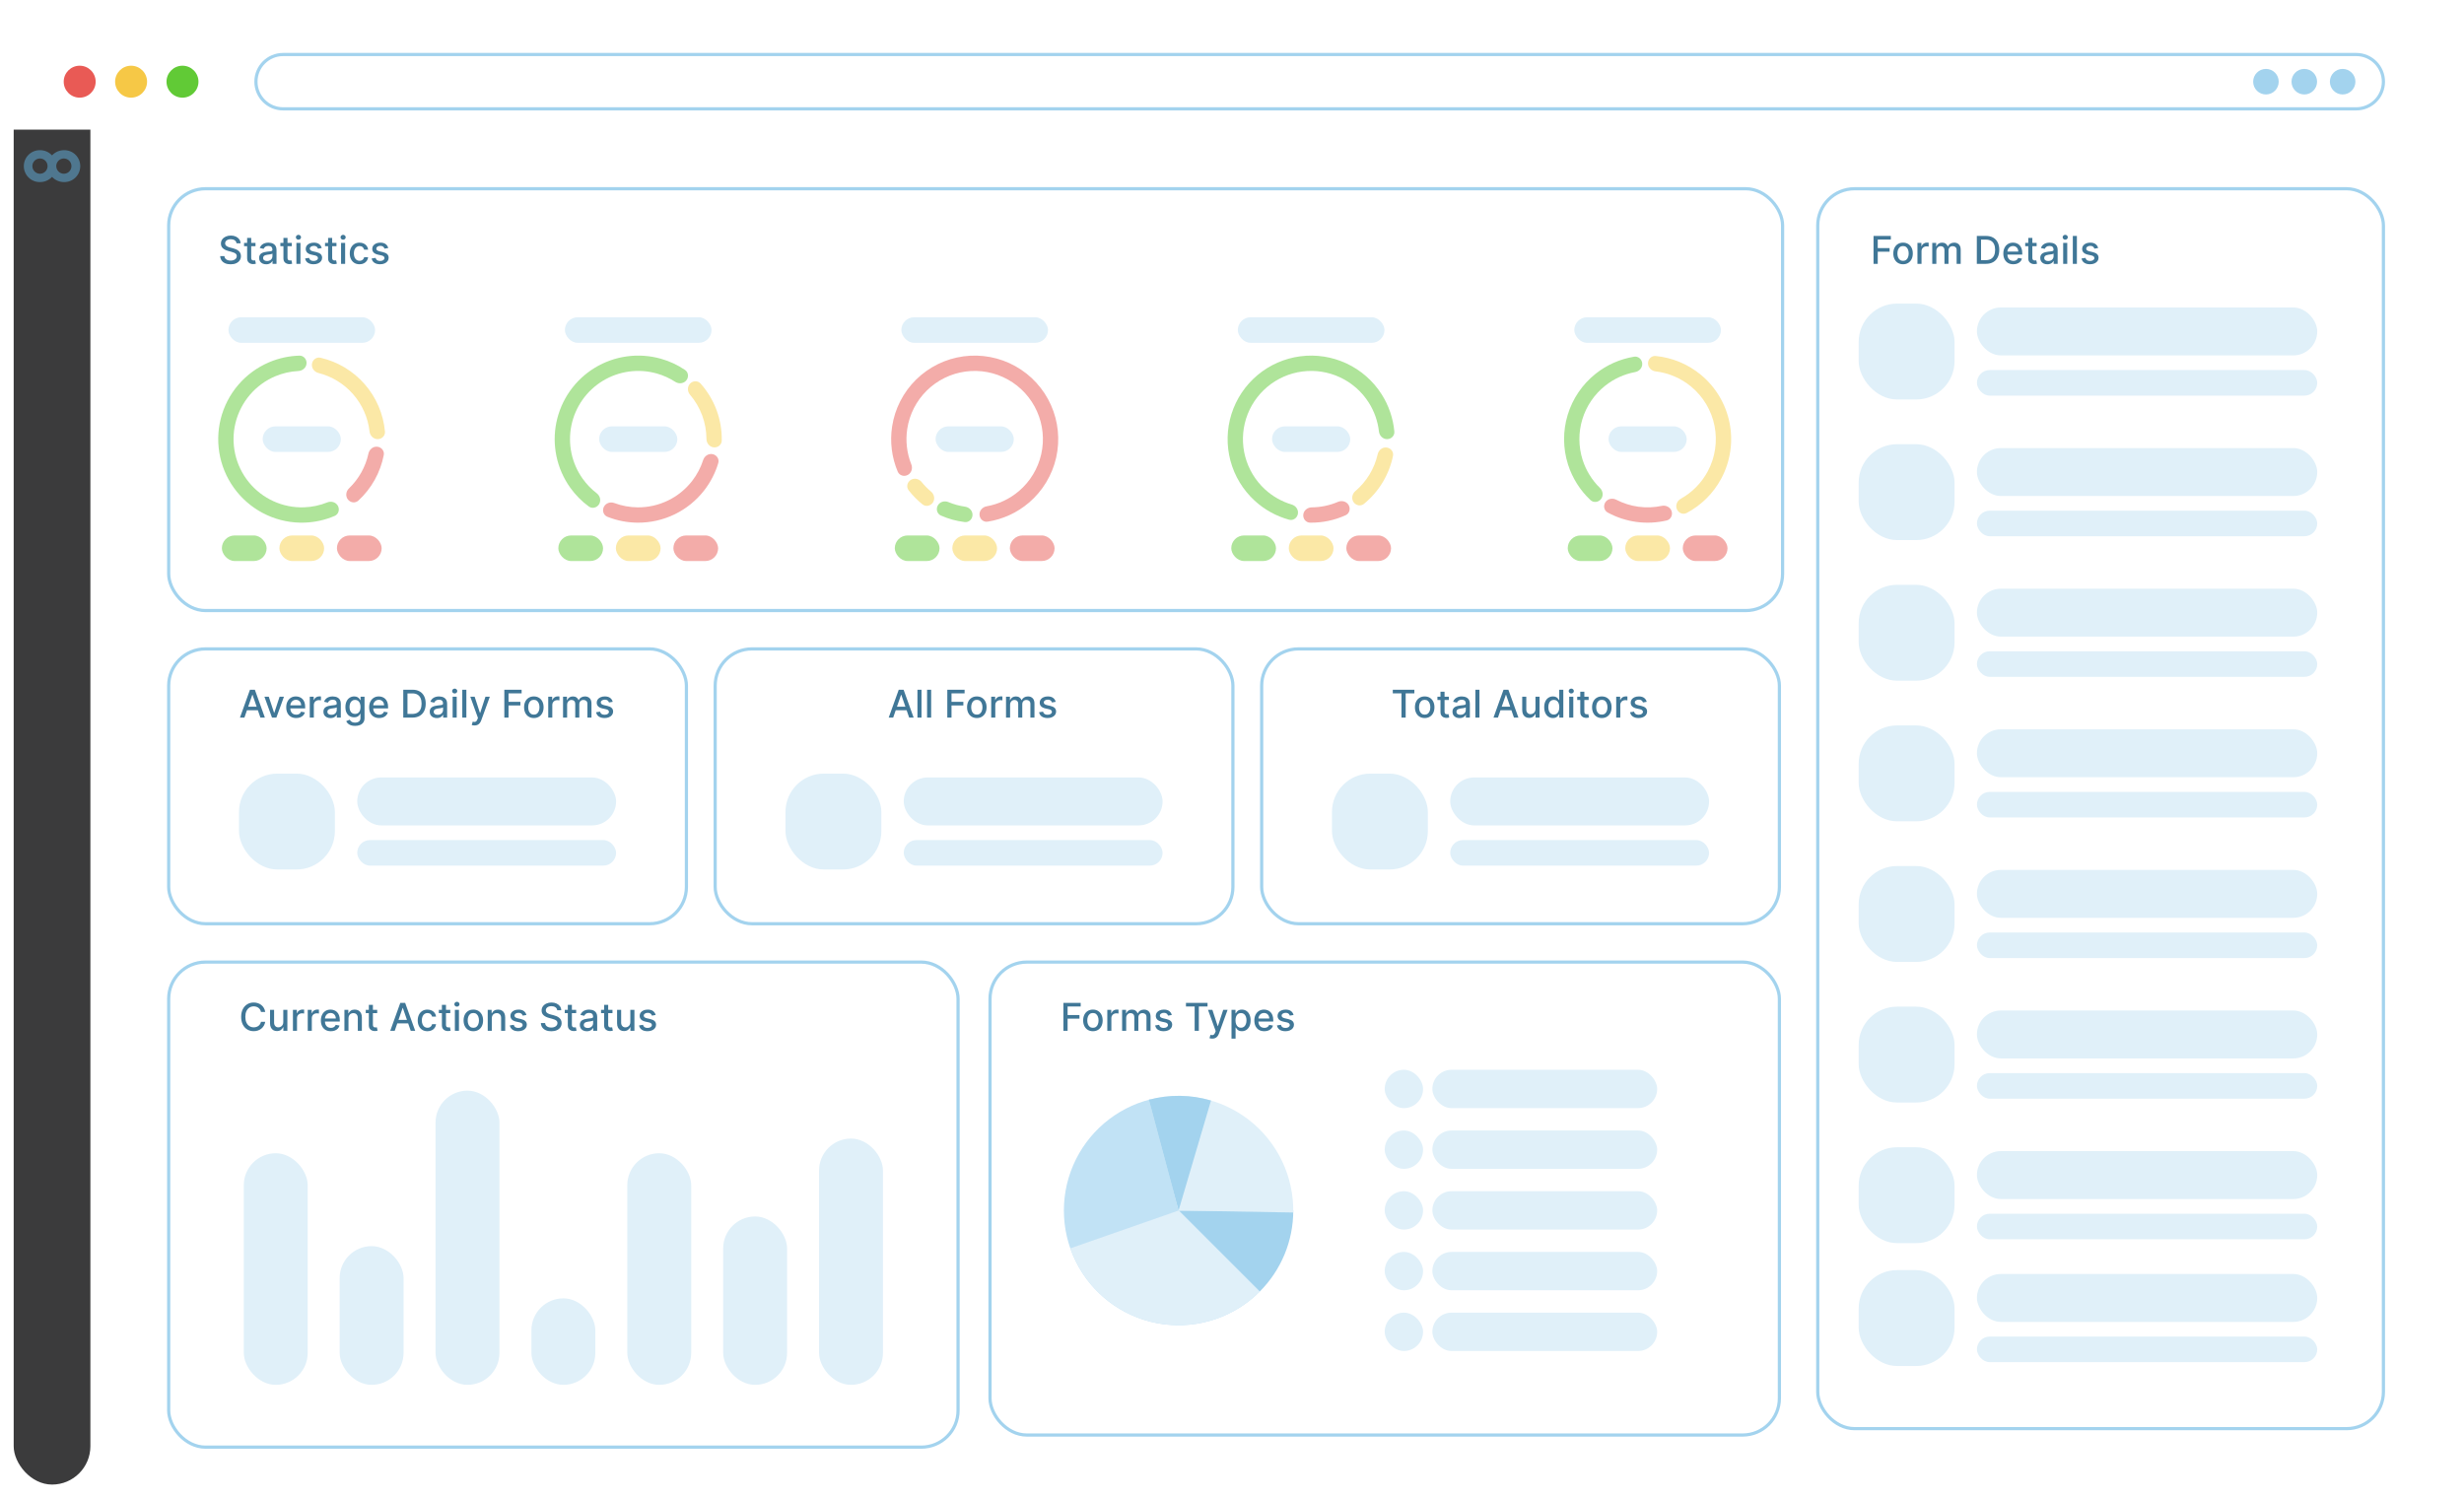 <svg width="771" height="469" viewBox="0 0 771 469" fill="none" xmlns="http://www.w3.org/2000/svg">
<g filter="url(#filter0_d_14_1969)">
<g clip-path="url(#clip0_14_1969)">
<rect x="4.283" y="4.56" width="762" height="460" rx="12" fill="white"/>
<path d="M4.283 40.56H28.283V452.56C28.283 459.188 22.911 464.56 16.283 464.56C9.656 464.56 4.283 459.188 4.283 452.56V40.56Z" fill="#3B3B3C"/>
<path opacity="0.5" fill-rule="evenodd" clip-rule="evenodd" d="M16.283 55.345C15.806 55.86 15.227 56.271 14.584 56.551C13.941 56.832 13.247 56.975 12.546 56.973C11.884 56.99 11.225 56.874 10.607 56.631C9.99 56.388 9.428 56.023 8.954 55.558C8.479 55.093 8.102 54.538 7.844 53.924C7.587 53.31 7.454 52.651 7.454 51.985C7.454 51.319 7.587 50.66 7.844 50.046C8.102 49.432 8.479 48.877 8.954 48.412C9.428 47.947 9.99 47.582 10.607 47.339C11.225 47.096 11.884 46.98 12.546 46.997C13.247 46.994 13.941 47.137 14.584 47.417C15.228 47.698 15.806 48.109 16.283 48.625C16.76 48.109 17.338 47.698 17.982 47.417C18.625 47.137 19.319 46.994 20.02 46.997C20.682 46.98 21.341 47.096 21.959 47.339C22.576 47.582 23.138 47.947 23.612 48.412C24.087 48.877 24.464 49.432 24.722 50.046C24.979 50.66 25.112 51.319 25.112 51.985C25.112 52.651 24.979 53.31 24.722 53.924C24.464 54.538 24.087 55.093 23.612 55.558C23.138 56.023 22.576 56.388 21.959 56.631C21.341 56.874 20.682 56.99 20.02 56.973C19.319 56.975 18.625 56.832 17.982 56.551C17.339 56.271 16.761 55.86 16.283 55.345ZM20.02 54.367C20.488 54.359 20.943 54.212 21.328 53.945C21.713 53.677 22.011 53.302 22.184 52.865C22.358 52.428 22.399 51.949 22.302 51.489C22.206 51.029 21.977 50.607 21.643 50.277C21.309 49.948 20.886 49.724 20.426 49.636C19.966 49.547 19.491 49.597 19.059 49.779C18.628 49.961 18.259 50.266 18 50.658C17.741 51.05 17.602 51.51 17.602 51.98C17.604 52.297 17.668 52.61 17.791 52.901C17.914 53.193 18.093 53.458 18.317 53.68C18.542 53.902 18.808 54.077 19.1 54.196C19.392 54.314 19.705 54.374 20.02 54.371V54.367ZM12.546 54.367C13.014 54.359 13.469 54.212 13.854 53.945C14.239 53.677 14.537 53.302 14.711 52.865C14.884 52.428 14.925 51.949 14.829 51.489C14.732 51.029 14.503 50.607 14.169 50.277C13.835 49.948 13.412 49.724 12.952 49.636C12.493 49.547 12.017 49.597 11.585 49.779C11.154 49.961 10.785 50.266 10.526 50.658C10.267 51.05 10.128 51.51 10.128 51.98C10.13 52.297 10.195 52.61 10.318 52.901C10.44 53.193 10.619 53.458 10.844 53.68C11.068 53.902 11.334 54.077 11.626 54.196C11.918 54.314 12.231 54.374 12.546 54.371V54.367Z" fill="#65B5E3"/>
<circle cx="24.935" cy="25.56" r="5" fill="#E95A55"/>
<circle cx="41.019" cy="25.56" r="5" fill="#F6C846"/>
<circle cx="57.103" cy="25.56" r="5" fill="#61CA36"/>
<path d="M80.086 25.56C80.086 20.866 83.891 17.06 88.586 17.06H737.283C741.978 17.06 745.783 20.866 745.783 25.56C745.783 30.255 741.978 34.06 737.283 34.06H88.586C83.891 34.06 80.086 30.255 80.086 25.56Z" fill="white" stroke="#A3D3EE"/>
<circle cx="709.027" cy="25.56" r="4" fill="#A3D3EE"/>
<circle cx="721.027" cy="25.56" r="4" fill="#A3D3EE"/>
<circle cx="733.027" cy="25.56" r="4" fill="#A3D3EE"/>
<rect x="71.477" y="99.278" width="45.894" height="8" rx="4" fill="#E0F0F9"/>
<path opacity="0.5" d="M95.919 113.722C96.003 112.401 94.998 111.25 93.675 111.288C90.442 111.381 87.246 112.073 84.254 113.337C80.524 114.912 77.211 117.333 74.576 120.407C71.941 123.481 70.056 127.126 69.07 131.053C68.084 134.981 68.024 139.083 68.894 143.038C69.765 146.992 71.542 150.69 74.086 153.841C76.63 156.991 79.871 159.507 83.553 161.191C87.235 162.875 91.258 163.681 95.305 163.544C98.552 163.434 101.742 162.721 104.716 161.448C105.932 160.927 106.361 159.461 105.731 158.297C105.101 157.133 103.65 156.714 102.422 157.21C100.111 158.144 97.648 158.669 95.144 158.753C91.839 158.865 88.553 158.207 85.546 156.832C82.539 155.457 79.893 153.402 77.815 150.829C75.738 148.257 74.287 145.236 73.576 142.007C72.865 138.778 72.914 135.428 73.719 132.221C74.525 129.013 76.064 126.037 78.216 123.527C80.367 121.016 83.073 119.039 86.119 117.753C88.427 116.778 90.883 116.22 93.373 116.097C94.695 116.032 95.836 115.043 95.919 113.722Z" fill="#61CA36"/>
<path d="M118.168 137.418C119.491 137.418 120.576 136.343 120.455 135.025C119.953 129.565 117.744 124.379 114.11 120.22C110.477 116.061 105.634 113.175 100.292 111.945C99.002 111.648 97.79 112.578 97.613 113.89C97.435 115.201 98.359 116.396 99.643 116.719C103.836 117.776 107.63 120.089 110.5 123.374C113.37 126.659 115.152 130.729 115.636 135.026C115.785 136.342 116.844 137.418 118.168 137.418Z" fill="#FBE8A6"/>
<path opacity="0.5" d="M108.844 156.282C109.648 157.333 111.161 157.542 112.134 156.645C114.169 154.771 115.897 152.582 117.25 150.158C118.603 147.734 119.559 145.114 120.086 142.398C120.338 141.099 119.366 139.921 118.049 139.788C116.732 139.656 115.57 140.622 115.292 141.916C114.847 143.98 114.097 145.97 113.064 147.822C112.031 149.673 110.73 151.356 109.207 152.818C108.252 153.735 108.04 155.23 108.844 156.282Z" fill="#E95A55"/>
<rect x="82.188" y="133.418" width="24.473" height="8" rx="4" fill="#E0F0F9"/>
<rect x="69.424" y="167.559" width="14" height="8" rx="4" fill="#AFE49A"/>
<rect x="87.424" y="167.559" width="14" height="8" rx="4" fill="#FBE8A6"/>
<rect x="105.424" y="167.559" width="14" height="8" rx="4" fill="#F3ACA9"/>
<rect x="176.758" y="99.278" width="45.894" height="8" rx="4" fill="#E0F0F9"/>
<path opacity="0.5" d="M214.742 119.043C215.58 118.018 215.435 116.498 214.338 115.757C212.033 114.2 209.491 113.018 206.805 112.26C203.348 111.285 199.727 111.032 196.169 111.518C192.61 112.004 189.189 113.218 186.121 115.084C183.052 116.951 180.401 119.43 178.333 122.366C176.265 125.303 174.824 128.634 174.1 132.152C173.377 135.67 173.386 139.3 174.127 142.814C174.869 146.328 176.326 149.652 178.409 152.578C180.028 154.852 181.997 156.848 184.239 158.493C185.307 159.276 186.787 158.901 187.469 157.767C188.151 156.632 187.775 155.17 186.724 154.365C185.038 153.073 183.551 151.535 182.315 149.798C180.614 147.409 179.423 144.694 178.818 141.825C178.212 138.955 178.205 135.991 178.796 133.118C179.387 130.245 180.563 127.525 182.252 125.127C183.941 122.729 186.106 120.704 188.612 119.18C191.118 117.656 193.911 116.664 196.817 116.268C199.723 115.871 202.68 116.077 205.503 116.874C207.555 117.453 209.504 118.335 211.288 119.487C212.4 120.205 213.903 120.067 214.742 119.043Z" fill="#61CA36"/>
<path d="M223.309 139.99C224.625 140.133 225.82 139.182 225.842 137.858C225.897 134.611 225.346 131.375 224.21 128.317C223.074 125.259 221.379 122.448 219.218 120.023C218.337 119.035 216.811 119.094 215.908 120.062C215.004 121.03 215.068 122.538 215.929 123.544C217.556 125.448 218.84 127.627 219.716 129.986C220.592 132.345 221.042 134.834 221.052 137.338C221.057 138.662 221.993 139.847 223.309 139.99Z" fill="#FBE8A6"/>
<path opacity="0.5" d="M188.963 158.593C188.364 159.774 188.832 161.227 190.063 161.716C193.05 162.901 196.237 163.528 199.465 163.558C203.493 163.595 207.475 162.7 211.101 160.944C214.726 159.188 217.897 156.618 220.365 153.434C222.343 150.883 223.826 147.993 224.748 144.914C225.128 143.646 224.277 142.377 222.98 142.116C221.682 141.854 220.431 142.699 220.025 143.959C219.266 146.317 218.101 148.53 216.576 150.497C214.561 153.097 211.972 155.196 209.011 156.63C206.05 158.064 202.798 158.795 199.509 158.764C197.02 158.741 194.561 158.284 192.241 157.418C191.001 156.955 189.562 157.412 188.963 158.593Z" fill="#E95A55"/>
<rect x="187.469" y="133.418" width="24.473" height="8" rx="4" fill="#E0F0F9"/>
<rect x="174.705" y="167.559" width="14" height="8" rx="4" fill="#AFE49A"/>
<rect x="192.705" y="167.559" width="14" height="8" rx="4" fill="#FBE8A6"/>
<rect x="210.705" y="167.559" width="14" height="8" rx="4" fill="#F3ACA9"/>
<rect x="282.039" y="99.278" width="45.894" height="8" rx="4" fill="#E0F0F9"/>
<path d="M306.497 161.114C306.581 162.435 307.723 163.449 309.031 163.244C313.788 162.499 318.263 160.452 321.95 157.307C326.246 153.643 329.241 148.685 330.485 143.177C331.729 137.668 331.155 131.905 328.851 126.749C326.546 121.594 322.633 117.323 317.699 114.577C312.764 111.831 307.073 110.756 301.477 111.514C295.881 112.272 290.681 114.822 286.655 118.783C282.629 122.743 279.994 127.9 279.144 133.483C278.414 138.274 279.033 143.156 280.906 147.591C281.421 148.81 282.885 149.247 284.052 148.622C285.219 147.998 285.645 146.549 285.155 145.319C283.756 141.807 283.309 137.971 283.883 134.205C284.577 129.646 286.729 125.434 290.016 122.2C293.304 118.966 297.551 116.884 302.121 116.265C306.69 115.646 311.338 116.523 315.368 118.766C319.397 121.008 322.592 124.496 324.474 128.706C326.357 132.916 326.825 137.622 325.809 142.121C324.793 146.619 322.348 150.667 318.839 153.66C315.941 156.132 312.445 157.774 308.723 158.436C307.42 158.667 306.413 159.793 306.497 161.114Z" fill="#F3ACA9"/>
<path d="M293.447 158.17C292.804 159.327 293.217 160.797 294.428 161.332C296.787 162.374 299.289 163.06 301.849 163.37C303.164 163.529 304.27 162.476 304.307 161.152C304.345 159.829 303.299 158.74 301.989 158.554C300.195 158.299 298.44 157.817 296.768 157.12C295.546 156.61 294.091 157.013 293.447 158.17Z" fill="#AFE49A"/>
<path d="M284.968 150.187C283.852 150.899 283.516 152.389 284.327 153.435C285.592 155.067 287.046 156.543 288.659 157.833C289.693 158.659 291.187 158.346 291.916 157.241C292.645 156.136 292.329 154.659 291.313 153.811C290.243 152.919 289.264 151.925 288.389 150.842C287.556 149.813 286.084 149.475 284.968 150.187Z" fill="#FBE8A6"/>
<rect x="292.75" y="133.418" width="24.473" height="8" rx="4" fill="#E0F0F9"/>
<rect x="279.986" y="167.559" width="14" height="8" rx="4" fill="#AFE49A"/>
<rect x="297.986" y="167.559" width="14" height="8" rx="4" fill="#FBE8A6"/>
<rect x="315.986" y="167.559" width="14" height="8" rx="4" fill="#F3ACA9"/>
<rect x="387.32" y="99.278" width="45.894" height="8" rx="4" fill="#E0F0F9"/>
<path opacity="0.5" d="M434.011 137.418C435.335 137.418 436.42 136.343 436.298 135.025C435.918 130.892 434.558 126.896 432.316 123.376C429.644 119.18 425.83 115.834 421.322 113.73C416.813 111.626 411.799 110.853 406.866 111.5C401.934 112.147 397.288 114.189 393.476 117.384C389.663 120.58 386.841 124.797 385.342 129.541C383.843 134.284 383.729 139.357 385.012 144.163C386.296 148.969 388.924 153.31 392.589 156.674C395.663 159.497 399.359 161.534 403.362 162.63C404.639 162.98 405.888 162.1 406.119 160.797C406.35 159.493 405.475 158.262 404.206 157.886C401.1 156.967 398.233 155.348 395.831 153.143C392.838 150.396 390.692 146.851 389.644 142.926C388.595 139.001 388.689 134.859 389.913 130.985C391.137 127.112 393.442 123.668 396.555 121.058C399.669 118.448 403.462 116.781 407.49 116.253C411.518 115.724 415.613 116.356 419.294 118.074C422.976 119.792 426.091 122.525 428.273 125.951C430.025 128.701 431.117 131.807 431.48 135.026C431.628 136.342 432.688 137.418 434.011 137.418Z" fill="#61CA36"/>
<path d="M423.531 157.112C424.271 158.21 425.769 158.509 426.794 157.672C429.105 155.786 431.08 153.516 432.631 150.954C434.181 148.393 435.277 145.59 435.876 142.668C436.141 141.371 435.182 140.183 433.866 140.037C432.551 139.891 431.379 140.844 431.087 142.135C430.581 144.366 429.719 146.506 428.53 148.472C427.34 150.438 425.843 152.194 424.101 153.676C423.093 154.534 422.792 156.014 423.531 157.112Z" fill="#FBE8A6"/>
<path d="M407.806 161.034C407.669 162.351 408.626 163.541 409.95 163.557C413.776 163.604 417.567 162.809 421.053 161.23C422.259 160.684 422.658 159.21 422.003 158.059C421.349 156.908 419.89 156.519 418.673 157.041C416.073 158.155 413.276 158.741 410.448 158.764C409.124 158.776 407.943 159.717 407.806 161.034Z" fill="#F3ACA9"/>
<rect x="398.031" y="133.418" width="24.473" height="8" rx="4" fill="#E0F0F9"/>
<rect x="385.268" y="167.559" width="14" height="8" rx="4" fill="#AFE49A"/>
<rect x="403.268" y="167.559" width="14" height="8" rx="4" fill="#FBE8A6"/>
<rect x="421.268" y="167.559" width="14" height="8" rx="4" fill="#F3ACA9"/>
<rect x="492.602" y="99.278" width="45.894" height="8" rx="4" fill="#E0F0F9"/>
<path opacity="0.5" d="M513.866 113.734C513.773 112.414 512.623 111.408 511.317 111.622C506.915 112.345 502.756 114.184 499.248 116.983C495.113 120.281 492.076 124.756 490.538 129.817C489 134.877 489.033 140.286 490.633 145.327C491.991 149.604 494.423 153.447 497.678 156.497C498.645 157.402 500.159 157.206 500.972 156.161C501.785 155.116 501.585 153.619 500.638 152.694C498.138 150.254 496.266 147.229 495.202 143.877C493.896 139.76 493.868 135.343 495.124 131.211C496.38 127.078 498.86 123.424 502.237 120.73C504.987 118.537 508.225 117.065 511.66 116.429C512.962 116.187 513.96 115.055 513.866 113.734Z" fill="#61CA36"/>
<path opacity="0.5" d="M502.344 157.151C501.607 158.251 501.898 159.751 503.061 160.383C505.848 161.899 508.895 162.898 512.052 163.324C515.21 163.75 518.412 163.595 521.501 162.872C522.79 162.571 523.468 161.202 523.05 159.946C522.632 158.69 521.276 158.025 519.981 158.3C517.591 158.807 515.126 158.902 512.693 158.573C510.261 158.245 507.909 157.5 505.739 156.378C504.564 155.769 503.08 156.051 502.344 157.151Z" fill="#E95A55"/>
<path d="M524.701 159.327C525.212 160.549 526.622 161.135 527.792 160.515C532.378 158.084 536.155 154.331 538.615 149.719C541.452 144.399 542.362 138.262 541.193 132.347C540.023 126.432 536.845 121.104 532.196 117.264C528.166 113.935 523.246 111.903 518.079 111.4C516.761 111.272 515.68 112.351 515.673 113.675C515.666 114.999 516.737 116.063 518.052 116.219C522.111 116.698 525.966 118.336 529.144 120.96C532.94 124.096 535.535 128.447 536.49 133.277C537.445 138.107 536.702 143.119 534.385 147.463C532.446 151.099 529.504 154.081 525.933 156.069C524.776 156.713 524.191 158.106 524.701 159.327Z" fill="#FBE8A6"/>
<rect x="503.312" y="133.418" width="24.473" height="8" rx="4" fill="#E0F0F9"/>
<rect x="490.549" y="167.559" width="14" height="8" rx="4" fill="#AFE49A"/>
<rect x="508.549" y="167.559" width="14" height="8" rx="4" fill="#FBE8A6"/>
<rect x="526.549" y="167.559" width="14" height="8" rx="4" fill="#F3ACA9"/>
<path d="M74.002 76.126C73.957 75.722 73.769 75.41 73.439 75.188C73.11 74.964 72.695 74.852 72.195 74.852C71.837 74.852 71.528 74.908 71.266 75.022C71.005 75.133 70.802 75.286 70.657 75.482C70.515 75.675 70.444 75.896 70.444 76.143C70.444 76.35 70.492 76.529 70.589 76.68C70.688 76.83 70.817 76.957 70.976 77.059C71.138 77.158 71.312 77.242 71.496 77.31C71.681 77.376 71.859 77.43 72.029 77.472L72.881 77.694C73.16 77.762 73.445 77.854 73.738 77.971C74.03 78.087 74.302 78.241 74.552 78.431C74.802 78.621 75.003 78.857 75.157 79.138C75.313 79.42 75.391 79.756 75.391 80.148C75.391 80.643 75.263 81.082 75.008 81.465C74.755 81.849 74.387 82.151 73.904 82.373C73.424 82.594 72.843 82.705 72.161 82.705C71.508 82.705 70.942 82.602 70.465 82.394C69.988 82.187 69.614 81.893 69.344 81.512C69.074 81.129 68.925 80.674 68.897 80.148H70.218C70.243 80.464 70.346 80.727 70.525 80.937C70.707 81.144 70.938 81.299 71.219 81.401C71.503 81.501 71.814 81.55 72.153 81.55C72.525 81.55 72.856 81.492 73.145 81.376C73.438 81.256 73.668 81.092 73.836 80.881C74.003 80.668 74.087 80.42 74.087 80.136C74.087 79.877 74.013 79.665 73.866 79.501C73.721 79.336 73.523 79.2 73.273 79.092C73.026 78.984 72.746 78.888 72.434 78.806L71.403 78.525C70.704 78.335 70.15 78.055 69.741 77.685C69.334 77.316 69.131 76.827 69.131 76.219C69.131 75.717 69.268 75.278 69.54 74.903C69.813 74.528 70.182 74.237 70.648 74.029C71.114 73.819 71.64 73.714 72.225 73.714C72.816 73.714 73.337 73.817 73.789 74.025C74.243 74.232 74.601 74.518 74.863 74.881C75.124 75.242 75.26 75.657 75.272 76.126H74.002ZM79.948 76.015V77.038H76.373V76.015H79.948ZM77.331 74.447H78.606V80.638C78.606 80.886 78.642 81.072 78.716 81.197C78.79 81.319 78.885 81.403 79.002 81.448C79.121 81.491 79.25 81.512 79.39 81.512C79.492 81.512 79.581 81.505 79.658 81.491C79.735 81.477 79.794 81.465 79.837 81.457L80.067 82.509C79.993 82.538 79.888 82.566 79.752 82.594C79.615 82.626 79.445 82.643 79.24 82.646C78.905 82.651 78.593 82.592 78.303 82.467C78.013 82.342 77.779 82.148 77.6 81.887C77.421 81.626 77.331 81.298 77.331 80.903V74.447ZM83.292 82.705C82.877 82.705 82.502 82.629 82.167 82.475C81.832 82.319 81.566 82.093 81.37 81.798C81.177 81.502 81.08 81.14 81.08 80.711C81.08 80.342 81.151 80.038 81.293 79.799C81.436 79.56 81.627 79.371 81.869 79.232C82.11 79.093 82.38 78.988 82.678 78.917C82.977 78.846 83.281 78.792 83.59 78.755C83.982 78.71 84.301 78.673 84.545 78.644C84.789 78.613 84.967 78.563 85.078 78.495C85.188 78.427 85.244 78.316 85.244 78.163V78.133C85.244 77.761 85.139 77.472 84.928 77.268C84.721 77.063 84.411 76.961 83.999 76.961C83.57 76.961 83.232 77.056 82.985 77.246C82.741 77.434 82.572 77.643 82.478 77.873L81.281 77.6C81.423 77.202 81.63 76.881 81.903 76.637C82.178 76.39 82.495 76.211 82.853 76.1C83.211 75.987 83.588 75.93 83.982 75.93C84.244 75.93 84.521 75.961 84.813 76.023C85.109 76.083 85.384 76.194 85.64 76.356C85.899 76.518 86.11 76.749 86.275 77.05C86.44 77.349 86.522 77.737 86.522 78.214V82.56H85.278V81.665H85.227C85.144 81.83 85.021 81.992 84.856 82.151C84.691 82.31 84.48 82.442 84.221 82.548C83.963 82.653 83.653 82.705 83.292 82.705ZM83.569 81.683C83.921 81.683 84.222 81.613 84.472 81.474C84.725 81.335 84.917 81.153 85.048 80.928C85.181 80.701 85.248 80.458 85.248 80.2V79.356C85.203 79.401 85.115 79.444 84.984 79.484C84.856 79.521 84.71 79.553 84.545 79.582C84.38 79.607 84.22 79.631 84.063 79.654C83.907 79.674 83.776 79.691 83.671 79.705C83.424 79.737 83.198 79.789 82.994 79.863C82.792 79.937 82.63 80.043 82.508 80.183C82.389 80.319 82.329 80.501 82.329 80.728C82.329 81.043 82.445 81.282 82.678 81.444C82.911 81.603 83.208 81.683 83.569 81.683ZM91.305 76.015V77.038H87.729V76.015H91.305ZM88.688 74.447H89.962V80.638C89.962 80.886 89.999 81.072 90.073 81.197C90.147 81.319 90.242 81.403 90.359 81.448C90.478 81.491 90.607 81.512 90.746 81.512C90.849 81.512 90.938 81.505 91.015 81.491C91.092 81.477 91.151 81.465 91.194 81.457L91.424 82.509C91.35 82.538 91.245 82.566 91.109 82.594C90.972 82.626 90.802 82.643 90.597 82.646C90.262 82.651 89.95 82.592 89.66 82.467C89.37 82.342 89.136 82.148 88.957 81.887C88.778 81.626 88.688 81.298 88.688 80.903V74.447ZM92.744 82.56V76.015H94.018V82.56H92.744ZM93.388 75.005C93.166 75.005 92.976 74.931 92.817 74.783C92.66 74.633 92.582 74.454 92.582 74.246C92.582 74.036 92.66 73.857 92.817 73.71C92.976 73.559 93.166 73.484 93.388 73.484C93.609 73.484 93.798 73.559 93.954 73.71C94.113 73.857 94.193 74.036 94.193 74.246C94.193 74.454 94.113 74.633 93.954 74.783C93.798 74.931 93.609 75.005 93.388 75.005ZM100.667 77.613L99.512 77.817C99.464 77.67 99.387 77.529 99.282 77.396C99.18 77.262 99.041 77.153 98.865 77.067C98.689 76.982 98.468 76.94 98.204 76.94C97.843 76.94 97.542 77.021 97.301 77.183C97.059 77.342 96.939 77.548 96.939 77.8C96.939 78.019 97.019 78.195 97.181 78.329C97.343 78.462 97.605 78.572 97.966 78.657L99.005 78.896C99.608 79.035 100.056 79.249 100.352 79.539C100.647 79.829 100.795 80.205 100.795 80.668C100.795 81.06 100.681 81.41 100.454 81.717C100.23 82.021 99.916 82.259 99.512 82.433C99.112 82.606 98.647 82.692 98.119 82.692C97.386 82.692 96.788 82.536 96.325 82.224C95.862 81.908 95.578 81.461 95.473 80.881L96.704 80.694C96.781 81.015 96.939 81.258 97.177 81.423C97.416 81.585 97.727 81.665 98.11 81.665C98.528 81.665 98.862 81.579 99.112 81.406C99.362 81.229 99.487 81.015 99.487 80.762C99.487 80.558 99.41 80.386 99.257 80.246C99.106 80.107 98.875 80.002 98.562 79.931L97.454 79.688C96.843 79.549 96.392 79.327 96.099 79.023C95.809 78.719 95.664 78.335 95.664 77.869C95.664 77.482 95.772 77.144 95.988 76.854C96.204 76.565 96.502 76.339 96.883 76.177C97.264 76.012 97.7 75.93 98.191 75.93C98.899 75.93 99.456 76.083 99.862 76.39C100.268 76.694 100.537 77.102 100.667 77.613ZM105.281 76.015V77.038H101.706V76.015H105.281ZM102.665 74.447H103.939V80.638C103.939 80.886 103.976 81.072 104.05 81.197C104.124 81.319 104.219 81.403 104.335 81.448C104.455 81.491 104.584 81.512 104.723 81.512C104.825 81.512 104.915 81.505 104.992 81.491C105.068 81.477 105.128 81.465 105.171 81.457L105.401 82.509C105.327 82.538 105.222 82.566 105.085 82.594C104.949 82.626 104.779 82.643 104.574 82.646C104.239 82.651 103.926 82.592 103.636 82.467C103.347 82.342 103.112 82.148 102.933 81.887C102.754 81.626 102.665 81.298 102.665 80.903V74.447ZM106.721 82.56V76.015H107.995V82.56H106.721ZM107.364 75.005C107.143 75.005 106.952 74.931 106.793 74.783C106.637 74.633 106.559 74.454 106.559 74.246C106.559 74.036 106.637 73.857 106.793 73.71C106.952 73.559 107.143 73.484 107.364 73.484C107.586 73.484 107.775 73.559 107.931 73.71C108.09 73.857 108.17 74.036 108.17 74.246C108.17 74.454 108.09 74.633 107.931 74.783C107.775 74.931 107.586 75.005 107.364 75.005ZM112.496 82.692C111.863 82.692 111.317 82.549 110.86 82.262C110.405 81.972 110.056 81.573 109.812 81.065C109.567 80.556 109.445 79.974 109.445 79.317C109.445 78.653 109.57 78.066 109.82 77.558C110.07 77.046 110.422 76.647 110.877 76.36C111.331 76.073 111.867 75.93 112.483 75.93C112.981 75.93 113.424 76.022 113.813 76.207C114.202 76.388 114.516 76.644 114.755 76.974C114.996 77.303 115.14 77.688 115.185 78.129H113.945C113.877 77.822 113.721 77.558 113.476 77.336C113.235 77.114 112.911 77.004 112.505 77.004C112.15 77.004 111.839 77.097 111.572 77.285C111.307 77.469 111.101 77.734 110.954 78.077C110.806 78.418 110.732 78.822 110.732 79.288C110.732 79.765 110.804 80.177 110.949 80.523C111.094 80.87 111.299 81.138 111.563 81.329C111.83 81.519 112.144 81.614 112.505 81.614C112.746 81.614 112.965 81.57 113.161 81.482C113.36 81.391 113.526 81.262 113.66 81.094C113.796 80.927 113.891 80.725 113.945 80.489H115.185C115.14 80.913 115.002 81.29 114.772 81.623C114.542 81.955 114.233 82.217 113.847 82.407C113.464 82.597 113.013 82.692 112.496 82.692ZM121.483 77.613L120.328 77.817C120.279 77.67 120.203 77.529 120.098 77.396C119.995 77.262 119.856 77.153 119.68 77.067C119.504 76.982 119.284 76.94 119.019 76.94C118.659 76.94 118.358 77.021 118.116 77.183C117.875 77.342 117.754 77.548 117.754 77.8C117.754 78.019 117.835 78.195 117.997 78.329C118.159 78.462 118.42 78.572 118.781 78.657L119.821 78.896C120.423 79.035 120.872 79.249 121.167 79.539C121.463 79.829 121.61 80.205 121.61 80.668C121.61 81.06 121.497 81.41 121.269 81.717C121.045 82.021 120.731 82.259 120.328 82.433C119.927 82.606 119.463 82.692 118.934 82.692C118.201 82.692 117.603 82.536 117.14 82.224C116.677 81.908 116.393 81.461 116.288 80.881L117.519 80.694C117.596 81.015 117.754 81.258 117.992 81.423C118.231 81.585 118.542 81.665 118.926 81.665C119.343 81.665 119.677 81.579 119.927 81.406C120.177 81.229 120.302 81.015 120.302 80.762C120.302 80.558 120.225 80.386 120.072 80.246C119.921 80.107 119.69 80.002 119.377 79.931L118.269 79.688C117.659 79.549 117.207 79.327 116.914 79.023C116.625 78.719 116.48 78.335 116.48 77.869C116.48 77.482 116.588 77.144 116.804 76.854C117.019 76.565 117.318 76.339 117.698 76.177C118.079 76.012 118.515 75.93 119.007 75.93C119.714 75.93 120.271 76.083 120.677 76.39C121.083 76.694 121.352 77.102 121.483 77.613Z" fill="#407797"/>
<rect x="52.783" y="59.06" width="505" height="132" rx="11.5" stroke="#A3D3EE"/>
<rect x="111.783" y="243.289" width="81" height="15" rx="7.5" fill="#E0F0F9"/>
<rect x="111.783" y="262.879" width="81" height="8" rx="4" fill="#E0F0F9"/>
<rect x="74.783" y="242.084" width="30" height="30" rx="12" fill="#E0F0F9"/>
<path d="M76.479 224.56H75.082L78.222 215.833H79.743L82.884 224.56H81.486L79.019 217.418H78.951L76.479 224.56ZM76.714 221.143H81.248V222.251H76.714V221.143ZM88.851 218.015L86.478 224.56H85.114L82.736 218.015H84.104L85.762 223.052H85.83L87.483 218.015H88.851ZM92.677 224.692C92.032 224.692 91.477 224.555 91.011 224.279C90.548 224.001 90.19 223.61 89.937 223.107C89.687 222.602 89.562 222.009 89.562 221.33C89.562 220.66 89.687 220.069 89.937 219.558C90.19 219.046 90.542 218.647 90.994 218.36C91.448 218.073 91.98 217.93 92.588 217.93C92.957 217.93 93.315 217.991 93.661 218.113C94.008 218.235 94.319 218.427 94.595 218.688C94.87 218.95 95.088 219.289 95.247 219.707C95.406 220.121 95.485 220.626 95.485 221.219V221.671H90.282V220.717H94.237C94.237 220.381 94.168 220.085 94.032 219.826C93.896 219.565 93.704 219.359 93.457 219.208C93.213 219.058 92.926 218.982 92.596 218.982C92.238 218.982 91.926 219.07 91.659 219.246C91.394 219.42 91.19 219.647 91.045 219.928C90.903 220.207 90.832 220.509 90.832 220.836V221.582C90.832 222.019 90.909 222.391 91.062 222.698C91.218 223.005 91.436 223.239 91.714 223.401C91.992 223.56 92.318 223.64 92.69 223.64C92.931 223.64 93.151 223.606 93.35 223.538C93.549 223.467 93.721 223.362 93.866 223.222C94.011 223.083 94.122 222.911 94.198 222.707L95.404 222.924C95.308 223.279 95.134 223.59 94.884 223.857C94.637 224.121 94.326 224.327 93.951 224.475C93.579 224.62 93.154 224.692 92.677 224.692ZM96.929 224.56V218.015H98.16V219.055H98.229C98.348 218.702 98.558 218.425 98.859 218.224C99.163 218.019 99.507 217.917 99.891 217.917C99.97 217.917 100.064 217.92 100.172 217.925C100.283 217.931 100.369 217.938 100.432 217.947V219.165C100.381 219.151 100.29 219.136 100.159 219.119C100.028 219.099 99.898 219.089 99.767 219.089C99.466 219.089 99.197 219.153 98.962 219.281C98.729 219.406 98.544 219.58 98.408 219.805C98.271 220.026 98.203 220.279 98.203 220.563V224.56H96.929ZM103.411 224.705C102.996 224.705 102.621 224.629 102.286 224.475C101.95 224.319 101.685 224.093 101.489 223.798C101.296 223.502 101.199 223.14 101.199 222.711C101.199 222.342 101.27 222.038 101.412 221.799C101.554 221.56 101.746 221.371 101.987 221.232C102.229 221.093 102.499 220.988 102.797 220.917C103.095 220.846 103.399 220.792 103.709 220.755C104.101 220.71 104.419 220.673 104.664 220.644C104.908 220.613 105.085 220.563 105.196 220.495C105.307 220.427 105.362 220.316 105.362 220.163V220.133C105.362 219.761 105.257 219.472 105.047 219.268C104.84 219.063 104.53 218.961 104.118 218.961C103.689 218.961 103.351 219.056 103.104 219.246C102.86 219.434 102.69 219.643 102.597 219.873L101.399 219.6C101.541 219.202 101.749 218.881 102.021 218.637C102.297 218.39 102.614 218.211 102.972 218.1C103.33 217.987 103.706 217.93 104.101 217.93C104.362 217.93 104.639 217.961 104.932 218.023C105.227 218.083 105.503 218.194 105.759 218.356C106.017 218.518 106.229 218.749 106.394 219.05C106.558 219.349 106.641 219.737 106.641 220.214V224.56H105.396V223.665H105.345C105.263 223.83 105.139 223.992 104.975 224.151C104.81 224.31 104.598 224.442 104.34 224.548C104.081 224.653 103.771 224.705 103.411 224.705ZM103.688 223.683C104.04 223.683 104.341 223.613 104.591 223.474C104.844 223.335 105.036 223.153 105.166 222.928C105.3 222.701 105.367 222.458 105.367 222.2V221.356C105.321 221.401 105.233 221.444 105.102 221.484C104.975 221.521 104.828 221.553 104.664 221.582C104.499 221.607 104.338 221.631 104.182 221.654C104.026 221.674 103.895 221.691 103.79 221.705C103.543 221.737 103.317 221.789 103.112 221.863C102.911 221.937 102.749 222.043 102.627 222.183C102.507 222.319 102.448 222.501 102.448 222.728C102.448 223.043 102.564 223.282 102.797 223.444C103.03 223.603 103.327 223.683 103.688 223.683ZM111.112 227.151C110.592 227.151 110.145 227.083 109.77 226.947C109.398 226.81 109.094 226.63 108.858 226.406C108.622 226.181 108.446 225.935 108.33 225.668L109.425 225.217C109.501 225.342 109.604 225.474 109.732 225.613C109.862 225.755 110.038 225.876 110.26 225.975C110.484 226.075 110.773 226.124 111.125 226.124C111.608 226.124 112.007 226.006 112.322 225.771C112.638 225.538 112.795 225.165 112.795 224.654V223.367H112.714C112.638 223.506 112.527 223.661 112.382 223.832C112.24 224.002 112.044 224.15 111.794 224.275C111.544 224.4 111.219 224.462 110.818 224.462C110.301 224.462 109.835 224.342 109.42 224.1C109.008 223.856 108.682 223.496 108.44 223.022C108.202 222.545 108.082 221.958 108.082 221.262C108.082 220.566 108.2 219.969 108.436 219.472C108.675 218.975 109.001 218.594 109.416 218.33C109.831 218.063 110.301 217.93 110.827 217.93C111.233 217.93 111.561 217.998 111.811 218.134C112.061 218.268 112.256 218.424 112.395 218.603C112.537 218.782 112.646 218.94 112.723 219.076H112.817V218.015H114.065V224.705C114.065 225.268 113.935 225.729 113.673 226.09C113.412 226.451 113.058 226.718 112.612 226.891C112.169 227.065 111.669 227.151 111.112 227.151ZM111.099 223.406C111.466 223.406 111.776 223.32 112.028 223.15C112.284 222.977 112.477 222.729 112.608 222.408C112.741 222.085 112.808 221.697 112.808 221.245C112.808 220.805 112.743 220.417 112.612 220.082C112.482 219.746 112.29 219.485 112.037 219.298C111.784 219.107 111.472 219.012 111.099 219.012C110.716 219.012 110.396 219.112 110.141 219.31C109.885 219.506 109.692 219.773 109.561 220.111C109.433 220.45 109.369 220.827 109.369 221.245C109.369 221.674 109.435 222.05 109.565 222.374C109.696 222.698 109.889 222.951 110.145 223.133C110.403 223.315 110.722 223.406 111.099 223.406ZM118.625 224.692C117.98 224.692 117.425 224.555 116.959 224.279C116.496 224.001 116.138 223.61 115.885 223.107C115.635 222.602 115.51 222.009 115.51 221.33C115.51 220.66 115.635 220.069 115.885 219.558C116.138 219.046 116.49 218.647 116.942 218.36C117.396 218.073 117.928 217.93 118.536 217.93C118.905 217.93 119.263 217.991 119.61 218.113C119.956 218.235 120.267 218.427 120.543 218.688C120.818 218.95 121.036 219.289 121.195 219.707C121.354 220.121 121.433 220.626 121.433 221.219V221.671H116.23V220.717H120.185C120.185 220.381 120.117 220.085 119.98 219.826C119.844 219.565 119.652 219.359 119.405 219.208C119.161 219.058 118.874 218.982 118.544 218.982C118.186 218.982 117.874 219.07 117.607 219.246C117.342 219.42 117.138 219.647 116.993 219.928C116.851 220.207 116.78 220.509 116.78 220.836V221.582C116.78 222.019 116.857 222.391 117.01 222.698C117.166 223.005 117.384 223.239 117.662 223.401C117.94 223.56 118.266 223.64 118.638 223.64C118.879 223.64 119.1 223.606 119.298 223.538C119.497 223.467 119.669 223.362 119.814 223.222C119.959 223.083 120.07 222.911 120.146 222.707L121.352 222.924C121.256 223.279 121.083 223.59 120.833 223.857C120.585 224.121 120.274 224.327 119.899 224.475C119.527 224.62 119.102 224.692 118.625 224.692ZM129.01 224.56H126.185V215.833H129.1C129.955 215.833 130.689 216.008 131.303 216.357C131.917 216.704 132.387 217.202 132.714 217.853C133.043 218.501 133.208 219.278 133.208 220.184C133.208 221.093 133.042 221.874 132.709 222.528C132.38 223.181 131.902 223.684 131.277 224.036C130.652 224.386 129.897 224.56 129.01 224.56ZM127.502 223.41H128.938C129.603 223.41 130.155 223.285 130.596 223.035C131.036 222.782 131.366 222.417 131.584 221.94C131.803 221.46 131.912 220.874 131.912 220.184C131.912 219.499 131.803 218.918 131.584 218.441C131.368 217.964 131.046 217.602 130.617 217.354C130.188 217.107 129.655 216.984 129.019 216.984H127.502V223.41ZM136.678 224.705C136.263 224.705 135.888 224.629 135.553 224.475C135.218 224.319 134.952 224.093 134.756 223.798C134.563 223.502 134.466 223.14 134.466 222.711C134.466 222.342 134.537 222.038 134.679 221.799C134.821 221.56 135.013 221.371 135.255 221.232C135.496 221.093 135.766 220.988 136.064 220.917C136.363 220.846 136.666 220.792 136.976 220.755C137.368 220.71 137.686 220.673 137.931 220.644C138.175 220.613 138.353 220.563 138.463 220.495C138.574 220.427 138.63 220.316 138.63 220.163V220.133C138.63 219.761 138.524 219.472 138.314 219.268C138.107 219.063 137.797 218.961 137.385 218.961C136.956 218.961 136.618 219.056 136.371 219.246C136.127 219.434 135.958 219.643 135.864 219.873L134.666 219.6C134.809 219.202 135.016 218.881 135.289 218.637C135.564 218.39 135.881 218.211 136.239 218.1C136.597 217.987 136.973 217.93 137.368 217.93C137.63 217.93 137.907 217.961 138.199 218.023C138.495 218.083 138.77 218.194 139.026 218.356C139.284 218.518 139.496 218.749 139.661 219.05C139.826 219.349 139.908 219.737 139.908 220.214V224.56H138.664V223.665H138.613C138.53 223.83 138.407 223.992 138.242 224.151C138.077 224.31 137.865 224.442 137.607 224.548C137.348 224.653 137.039 224.705 136.678 224.705ZM136.955 223.683C137.307 223.683 137.608 223.613 137.858 223.474C138.111 223.335 138.303 223.153 138.434 222.928C138.567 222.701 138.634 222.458 138.634 222.2V221.356C138.588 221.401 138.5 221.444 138.37 221.484C138.242 221.521 138.095 221.553 137.931 221.582C137.766 221.607 137.605 221.631 137.449 221.654C137.293 221.674 137.162 221.691 137.057 221.705C136.81 221.737 136.584 221.789 136.38 221.863C136.178 221.937 136.016 222.043 135.894 222.183C135.774 222.319 135.715 222.501 135.715 222.728C135.715 223.043 135.831 223.282 136.064 223.444C136.297 223.603 136.594 223.683 136.955 223.683ZM141.635 224.56V218.015H142.909V224.56H141.635ZM142.279 217.005C142.057 217.005 141.867 216.931 141.707 216.783C141.551 216.633 141.473 216.454 141.473 216.246C141.473 216.036 141.551 215.857 141.707 215.71C141.867 215.559 142.057 215.484 142.279 215.484C142.5 215.484 142.689 215.559 142.845 215.71C143.004 215.857 143.084 216.036 143.084 216.246C143.084 216.454 143.004 216.633 142.845 216.783C142.689 216.931 142.5 217.005 142.279 217.005ZM145.927 215.833V224.56H144.653V215.833H145.927ZM148.477 227.015C148.287 227.015 148.113 226.999 147.957 226.968C147.801 226.94 147.684 226.908 147.608 226.874L147.915 225.83C148.147 225.893 148.355 225.92 148.537 225.911C148.718 225.903 148.879 225.835 149.018 225.707C149.16 225.579 149.285 225.37 149.393 225.08L149.551 224.646L147.156 218.015H148.52L150.177 223.094H150.245L151.903 218.015H153.271L150.574 225.434C150.449 225.775 150.29 226.063 150.096 226.299C149.903 226.538 149.673 226.717 149.406 226.836C149.139 226.955 148.829 227.015 148.477 227.015ZM157.807 224.56V215.833H163.218V216.967H159.123V219.626H162.831V220.755H159.123V224.56H157.807ZM167.042 224.692C166.429 224.692 165.893 224.552 165.436 224.271C164.978 223.989 164.623 223.596 164.37 223.09C164.117 222.585 163.991 221.994 163.991 221.317C163.991 220.638 164.117 220.045 164.37 219.536C164.623 219.028 164.978 218.633 165.436 218.352C165.893 218.07 166.429 217.93 167.042 217.93C167.656 217.93 168.191 218.07 168.649 218.352C169.106 218.633 169.461 219.028 169.714 219.536C169.967 220.045 170.093 220.638 170.093 221.317C170.093 221.994 169.967 222.585 169.714 223.09C169.461 223.596 169.106 223.989 168.649 224.271C168.191 224.552 167.656 224.692 167.042 224.692ZM167.046 223.623C167.444 223.623 167.774 223.518 168.035 223.308C168.296 223.097 168.49 222.817 168.615 222.468C168.742 222.119 168.806 221.734 168.806 221.313C168.806 220.896 168.742 220.512 168.615 220.163C168.49 219.81 168.296 219.528 168.035 219.315C167.774 219.102 167.444 218.995 167.046 218.995C166.646 218.995 166.313 219.102 166.049 219.315C165.788 219.528 165.593 219.81 165.465 220.163C165.34 220.512 165.278 220.896 165.278 221.313C165.278 221.734 165.34 222.119 165.465 222.468C165.593 222.817 165.788 223.097 166.049 223.308C166.313 223.518 166.646 223.623 167.046 223.623ZM171.546 224.56V218.015H172.777V219.055H172.845C172.965 218.702 173.175 218.425 173.476 218.224C173.78 218.019 174.124 217.917 174.507 217.917C174.587 217.917 174.68 217.92 174.788 217.925C174.899 217.931 174.986 217.938 175.048 217.947V219.165C174.997 219.151 174.906 219.136 174.776 219.119C174.645 219.099 174.514 219.089 174.384 219.089C174.082 219.089 173.814 219.153 173.578 219.281C173.345 219.406 173.161 219.58 173.024 219.805C172.888 220.026 172.82 220.279 172.82 220.563V224.56H171.546ZM176.181 224.56V218.015H177.404V219.08H177.485C177.621 218.719 177.844 218.438 178.154 218.237C178.464 218.032 178.834 217.93 179.266 217.93C179.704 217.93 180.07 218.032 180.366 218.237C180.664 218.441 180.884 218.722 181.026 219.08H181.094C181.251 218.731 181.499 218.452 181.84 218.245C182.181 218.035 182.587 217.93 183.059 217.93C183.653 217.93 184.137 218.116 184.512 218.488C184.89 218.86 185.079 219.421 185.079 220.171V224.56H183.805V220.29C183.805 219.847 183.684 219.526 183.442 219.327C183.201 219.129 182.913 219.029 182.577 219.029C182.163 219.029 181.84 219.157 181.61 219.413C181.38 219.665 181.265 219.991 181.265 220.388V224.56H179.995V220.21C179.995 219.854 179.884 219.569 179.663 219.353C179.441 219.137 179.153 219.029 178.797 219.029C178.556 219.029 178.333 219.093 178.128 219.221C177.927 219.346 177.763 219.521 177.638 219.745C177.516 219.969 177.455 220.229 177.455 220.525V224.56H176.181ZM191.721 219.613L190.566 219.817C190.518 219.67 190.441 219.529 190.336 219.396C190.234 219.262 190.095 219.153 189.919 219.067C189.743 218.982 189.522 218.94 189.258 218.94C188.897 218.94 188.596 219.021 188.355 219.183C188.113 219.342 187.993 219.548 187.993 219.8C187.993 220.019 188.074 220.195 188.235 220.329C188.397 220.462 188.659 220.572 189.02 220.657L190.059 220.896C190.662 221.035 191.11 221.249 191.406 221.539C191.701 221.829 191.849 222.205 191.849 222.668C191.849 223.06 191.735 223.41 191.508 223.717C191.284 224.021 190.97 224.259 190.566 224.433C190.166 224.606 189.701 224.692 189.173 224.692C188.44 224.692 187.842 224.536 187.379 224.224C186.916 223.908 186.632 223.461 186.527 222.881L187.758 222.694C187.835 223.015 187.993 223.258 188.231 223.423C188.47 223.585 188.781 223.665 189.164 223.665C189.582 223.665 189.916 223.579 190.166 223.406C190.416 223.229 190.541 223.015 190.541 222.762C190.541 222.558 190.464 222.386 190.311 222.246C190.16 222.107 189.929 222.002 189.616 221.931L188.508 221.688C187.897 221.549 187.446 221.327 187.153 221.023C186.863 220.719 186.718 220.335 186.718 219.869C186.718 219.482 186.826 219.144 187.042 218.854C187.258 218.565 187.557 218.339 187.937 218.177C188.318 218.012 188.754 217.93 189.245 217.93C189.953 217.93 190.51 218.083 190.916 218.39C191.322 218.694 191.591 219.102 191.721 219.613Z" fill="#407797"/>
<rect x="52.783" y="203.06" width="162" height="86" rx="11.5" stroke="#A3D3EE"/>
<rect x="76.283" y="360.879" width="20" height="72.472" rx="10" fill="#E0F0F9"/>
<rect x="106.283" y="389.946" width="20" height="43.405" rx="10" fill="#E0F0F9"/>
<rect x="136.283" y="341.289" width="20" height="92.062" rx="10" fill="#E0F0F9"/>
<rect x="166.283" y="406.288" width="20" height="27.064" rx="10" fill="#E0F0F9"/>
<rect x="196.283" y="360.879" width="20" height="72.472" rx="10" fill="#E0F0F9"/>
<rect x="226.283" y="380.664" width="20" height="52.687" rx="10" fill="#E0F0F9"/>
<rect x="256.283" y="356.289" width="20" height="77.062" rx="10" fill="#E0F0F9"/>
<path d="M82.991 316.671H81.661C81.61 316.387 81.515 316.137 81.376 315.921C81.236 315.705 81.066 315.522 80.864 315.371C80.662 315.221 80.437 315.107 80.187 315.031C79.939 314.954 79.677 314.915 79.398 314.915C78.895 314.915 78.445 315.042 78.047 315.295C77.653 315.548 77.34 315.918 77.11 316.407C76.883 316.896 76.769 317.492 76.769 318.197C76.769 318.907 76.883 319.506 77.11 319.995C77.34 320.484 77.654 320.853 78.052 321.103C78.449 321.353 78.897 321.478 79.394 321.478C79.67 321.478 79.931 321.441 80.178 321.367C80.428 321.29 80.654 321.178 80.856 321.031C81.057 320.883 81.228 320.702 81.367 320.489C81.509 320.273 81.607 320.026 81.661 319.748L82.991 319.752C82.92 320.181 82.782 320.576 82.577 320.937C82.376 321.295 82.116 321.604 81.797 321.866C81.482 322.124 81.121 322.325 80.715 322.467C80.309 322.609 79.866 322.68 79.385 322.68C78.63 322.68 77.957 322.501 77.366 322.143C76.775 321.782 76.309 321.266 75.968 320.596C75.63 319.925 75.461 319.126 75.461 318.197C75.461 317.265 75.631 316.465 75.972 315.798C76.313 315.127 76.779 314.613 77.37 314.255C77.961 313.894 78.633 313.714 79.385 313.714C79.849 313.714 80.28 313.781 80.681 313.914C81.084 314.045 81.447 314.238 81.768 314.494C82.089 314.746 82.354 315.056 82.564 315.423C82.775 315.786 82.917 316.202 82.991 316.671ZM88.64 319.846V316.015H89.919V322.56H88.666V321.427H88.598C88.447 321.776 88.206 322.067 87.873 322.3C87.544 322.531 87.133 322.646 86.642 322.646C86.221 322.646 85.849 322.553 85.525 322.369C85.204 322.181 84.951 321.904 84.767 321.538C84.585 321.171 84.494 320.718 84.494 320.178V316.015H85.768V320.025C85.768 320.471 85.892 320.826 86.139 321.09C86.386 321.354 86.707 321.487 87.102 321.487C87.341 321.487 87.578 321.427 87.814 321.308C88.052 321.188 88.25 321.008 88.406 320.766C88.565 320.525 88.643 320.218 88.64 319.846ZM91.661 322.56V316.015H92.892V317.055H92.96C93.08 316.702 93.29 316.425 93.591 316.224C93.895 316.019 94.239 315.917 94.622 315.917C94.702 315.917 94.796 315.92 94.904 315.925C95.014 315.931 95.101 315.938 95.163 315.947V317.165C95.112 317.151 95.022 317.136 94.891 317.119C94.76 317.099 94.629 317.089 94.499 317.089C94.198 317.089 93.929 317.153 93.693 317.281C93.46 317.406 93.276 317.58 93.139 317.805C93.003 318.026 92.935 318.279 92.935 318.563V322.56H91.661ZM96.296 322.56V316.015H97.528V317.055H97.596C97.715 316.702 97.925 316.425 98.227 316.224C98.531 316.019 98.874 315.917 99.258 315.917C99.337 315.917 99.431 315.92 99.539 315.925C99.65 315.931 99.737 315.938 99.799 315.947V317.165C99.748 317.151 99.657 317.136 99.526 317.119C99.396 317.099 99.265 317.089 99.134 317.089C98.833 317.089 98.565 317.153 98.329 317.281C98.096 317.406 97.911 317.58 97.775 317.805C97.638 318.026 97.57 318.279 97.57 318.563V322.56H96.296ZM103.518 322.692C102.873 322.692 102.318 322.555 101.852 322.279C101.389 322.001 101.031 321.61 100.778 321.107C100.528 320.602 100.403 320.009 100.403 319.33C100.403 318.66 100.528 318.069 100.778 317.558C101.031 317.046 101.383 316.647 101.835 316.36C102.29 316.073 102.821 315.93 103.429 315.93C103.798 315.93 104.156 315.991 104.503 316.113C104.849 316.235 105.16 316.427 105.436 316.688C105.711 316.95 105.929 317.289 106.088 317.707C106.247 318.121 106.326 318.626 106.326 319.219V319.671H101.123V318.717H105.078C105.078 318.381 105.01 318.085 104.873 317.826C104.737 317.565 104.545 317.359 104.298 317.208C104.054 317.058 103.767 316.982 103.437 316.982C103.079 316.982 102.767 317.07 102.5 317.246C102.236 317.42 102.031 317.647 101.886 317.928C101.744 318.207 101.673 318.509 101.673 318.836V319.582C101.673 320.019 101.75 320.391 101.903 320.698C102.059 321.005 102.277 321.239 102.555 321.401C102.834 321.56 103.159 321.64 103.531 321.64C103.773 321.64 103.993 321.606 104.192 321.538C104.39 321.467 104.562 321.362 104.707 321.222C104.852 321.083 104.963 320.911 105.04 320.707L106.246 320.924C106.149 321.279 105.976 321.59 105.726 321.857C105.478 322.121 105.167 322.327 104.792 322.475C104.42 322.62 103.996 322.692 103.518 322.692ZM109.044 318.674V322.56H107.77V316.015H108.993V317.08H109.074C109.225 316.734 109.461 316.455 109.782 316.245C110.105 316.035 110.513 315.93 111.005 315.93C111.451 315.93 111.841 316.023 112.176 316.211C112.512 316.396 112.772 316.671 112.956 317.038C113.141 317.404 113.233 317.857 113.233 318.397V322.56H111.959V318.55C111.959 318.076 111.836 317.705 111.588 317.438C111.341 317.168 111.002 317.033 110.57 317.033C110.274 317.033 110.012 317.097 109.782 317.225C109.554 317.353 109.374 317.54 109.24 317.788C109.11 318.032 109.044 318.327 109.044 318.674ZM118.027 316.015V317.038H114.452V316.015H118.027ZM115.411 314.447H116.685V320.638C116.685 320.886 116.722 321.072 116.796 321.197C116.87 321.319 116.965 321.403 117.081 321.448C117.201 321.491 117.33 321.512 117.469 321.512C117.572 321.512 117.661 321.505 117.738 321.491C117.814 321.477 117.874 321.465 117.917 321.457L118.147 322.509C118.073 322.538 117.968 322.566 117.831 322.594C117.695 322.626 117.525 322.643 117.32 322.646C116.985 322.651 116.672 322.592 116.383 322.467C116.093 322.342 115.858 322.148 115.679 321.887C115.5 321.626 115.411 321.298 115.411 320.903V314.447ZM123.512 322.56H122.114L125.255 313.833H126.776L129.917 322.56H128.519L126.052 315.418H125.984L123.512 322.56ZM123.747 319.143H128.281V320.251H123.747V319.143ZM133.757 322.692C133.123 322.692 132.578 322.549 132.12 322.262C131.666 321.972 131.316 321.573 131.072 321.065C130.828 320.556 130.706 319.974 130.706 319.317C130.706 318.653 130.831 318.066 131.081 317.558C131.331 317.046 131.683 316.647 132.137 316.36C132.592 316.073 133.127 315.93 133.744 315.93C134.241 315.93 134.684 316.022 135.073 316.207C135.463 316.388 135.777 316.644 136.015 316.974C136.257 317.303 136.4 317.688 136.446 318.129H135.206C135.137 317.822 134.981 317.558 134.737 317.336C134.495 317.114 134.171 317.004 133.765 317.004C133.41 317.004 133.099 317.097 132.832 317.285C132.568 317.469 132.362 317.734 132.214 318.077C132.066 318.418 131.992 318.822 131.992 319.288C131.992 319.765 132.065 320.177 132.21 320.523C132.355 320.87 132.559 321.138 132.823 321.329C133.09 321.519 133.404 321.614 133.765 321.614C134.007 321.614 134.225 321.57 134.421 321.482C134.62 321.391 134.787 321.262 134.92 321.094C135.056 320.927 135.152 320.725 135.206 320.489H136.446C136.4 320.913 136.262 321.29 136.032 321.623C135.802 321.955 135.494 322.217 135.108 322.407C134.724 322.597 134.274 322.692 133.757 322.692ZM140.894 316.015V317.038H137.318V316.015H140.894ZM138.277 314.447H139.551V320.638C139.551 320.886 139.588 321.072 139.662 321.197C139.736 321.319 139.831 321.403 139.948 321.448C140.067 321.491 140.196 321.512 140.335 321.512C140.438 321.512 140.527 321.505 140.604 321.491C140.681 321.477 140.74 321.465 140.783 321.457L141.013 322.509C140.939 322.538 140.834 322.566 140.698 322.594C140.561 322.626 140.391 322.643 140.186 322.646C139.851 322.651 139.538 322.592 139.249 322.467C138.959 322.342 138.725 322.148 138.546 321.887C138.367 321.626 138.277 321.298 138.277 320.903V314.447ZM142.333 322.56V316.015H143.607V322.56H142.333ZM142.976 315.005C142.755 315.005 142.565 314.931 142.405 314.783C142.249 314.633 142.171 314.454 142.171 314.246C142.171 314.036 142.249 313.857 142.405 313.71C142.565 313.559 142.755 313.484 142.976 313.484C143.198 313.484 143.387 313.559 143.543 313.71C143.702 313.857 143.782 314.036 143.782 314.246C143.782 314.454 143.702 314.633 143.543 314.783C143.387 314.931 143.198 315.005 142.976 315.005ZM148.108 322.692C147.495 322.692 146.959 322.552 146.502 322.271C146.044 321.989 145.689 321.596 145.437 321.09C145.184 320.585 145.057 319.994 145.057 319.317C145.057 318.638 145.184 318.045 145.437 317.536C145.689 317.028 146.044 316.633 146.502 316.352C146.959 316.07 147.495 315.93 148.108 315.93C148.722 315.93 149.258 316.07 149.715 316.352C150.172 316.633 150.527 317.028 150.78 317.536C151.033 318.045 151.16 318.638 151.16 319.317C151.16 319.994 151.033 320.585 150.78 321.09C150.527 321.596 150.172 321.989 149.715 322.271C149.258 322.552 148.722 322.692 148.108 322.692ZM148.113 321.623C148.51 321.623 148.84 321.518 149.101 321.308C149.363 321.097 149.556 320.817 149.681 320.468C149.809 320.119 149.873 319.734 149.873 319.313C149.873 318.896 149.809 318.512 149.681 318.163C149.556 317.81 149.363 317.528 149.101 317.315C148.84 317.102 148.51 316.995 148.113 316.995C147.712 316.995 147.38 317.102 147.116 317.315C146.854 317.528 146.66 317.81 146.532 318.163C146.407 318.512 146.344 318.896 146.344 319.313C146.344 319.734 146.407 320.119 146.532 320.468C146.66 320.817 146.854 321.097 147.116 321.308C147.38 321.518 147.712 321.623 148.113 321.623ZM153.886 318.674V322.56H152.612V316.015H153.835V317.08H153.916C154.066 316.734 154.302 316.455 154.623 316.245C154.947 316.035 155.355 315.93 155.846 315.93C156.292 315.93 156.683 316.023 157.018 316.211C157.353 316.396 157.613 316.671 157.798 317.038C157.983 317.404 158.075 317.857 158.075 318.397V322.56H156.801V318.55C156.801 318.076 156.677 317.705 156.43 317.438C156.183 317.168 155.843 317.033 155.411 317.033C155.116 317.033 154.853 317.097 154.623 317.225C154.396 317.353 154.215 317.54 154.082 317.788C153.951 318.032 153.886 318.327 153.886 318.674ZM164.718 317.613L163.564 317.817C163.515 317.67 163.439 317.529 163.334 317.396C163.231 317.262 163.092 317.153 162.916 317.067C162.74 316.982 162.52 316.94 162.255 316.94C161.895 316.94 161.593 317.021 161.352 317.183C161.111 317.342 160.99 317.548 160.99 317.8C160.99 318.019 161.071 318.195 161.233 318.329C161.395 318.462 161.656 318.572 162.017 318.657L163.057 318.896C163.659 319.035 164.108 319.249 164.403 319.539C164.699 319.829 164.846 320.205 164.846 320.668C164.846 321.06 164.733 321.41 164.505 321.717C164.281 322.021 163.967 322.259 163.564 322.433C163.163 322.606 162.699 322.692 162.17 322.692C161.437 322.692 160.839 322.536 160.376 322.224C159.913 321.908 159.629 321.461 159.524 320.881L160.755 320.694C160.832 321.015 160.99 321.258 161.228 321.423C161.467 321.585 161.778 321.665 162.162 321.665C162.579 321.665 162.913 321.579 163.163 321.406C163.413 321.229 163.538 321.015 163.538 320.762C163.538 320.558 163.461 320.386 163.308 320.246C163.157 320.107 162.926 320.002 162.613 319.931L161.505 319.688C160.895 319.549 160.443 319.327 160.15 319.023C159.861 318.719 159.716 318.335 159.716 317.869C159.716 317.482 159.824 317.144 160.039 316.854C160.255 316.565 160.554 316.339 160.934 316.177C161.315 316.012 161.751 315.93 162.243 315.93C162.95 315.93 163.507 316.083 163.913 316.39C164.319 316.694 164.588 317.102 164.718 317.613ZM174.345 316.126C174.3 315.722 174.112 315.41 173.783 315.188C173.453 314.964 173.038 314.852 172.538 314.852C172.18 314.852 171.871 314.908 171.609 315.022C171.348 315.133 171.145 315.286 171 315.482C170.858 315.675 170.787 315.896 170.787 316.143C170.787 316.35 170.835 316.529 170.932 316.68C171.031 316.83 171.161 316.957 171.32 317.059C171.482 317.158 171.655 317.242 171.84 317.31C172.024 317.376 172.202 317.43 172.372 317.472L173.224 317.694C173.503 317.762 173.788 317.854 174.081 317.971C174.374 318.087 174.645 318.241 174.895 318.431C175.145 318.621 175.347 318.857 175.5 319.138C175.656 319.42 175.734 319.756 175.734 320.148C175.734 320.643 175.607 321.082 175.351 321.465C175.098 321.849 174.73 322.151 174.247 322.373C173.767 322.594 173.186 322.705 172.504 322.705C171.851 322.705 171.286 322.602 170.808 322.394C170.331 322.187 169.957 321.893 169.688 321.512C169.418 321.129 169.269 320.674 169.24 320.148H170.561C170.587 320.464 170.689 320.727 170.868 320.937C171.05 321.144 171.281 321.299 171.563 321.401C171.847 321.501 172.158 321.55 172.496 321.55C172.868 321.55 173.199 321.492 173.489 321.376C173.781 321.256 174.011 321.092 174.179 320.881C174.347 320.668 174.43 320.42 174.43 320.136C174.43 319.877 174.357 319.665 174.209 319.501C174.064 319.336 173.867 319.2 173.617 319.092C173.369 318.984 173.09 318.888 172.777 318.806L171.746 318.525C171.047 318.335 170.493 318.055 170.084 317.685C169.678 317.316 169.474 316.827 169.474 316.219C169.474 315.717 169.611 315.278 169.884 314.903C170.156 314.528 170.526 314.236 170.992 314.029C171.457 313.819 171.983 313.714 172.568 313.714C173.159 313.714 173.68 313.817 174.132 314.025C174.587 314.232 174.945 314.518 175.206 314.881C175.467 315.242 175.604 315.657 175.615 316.126H174.345ZM180.291 316.015V317.038H176.716V316.015H180.291ZM177.675 314.447H178.949V320.638C178.949 320.886 178.986 321.072 179.06 321.197C179.133 321.319 179.229 321.403 179.345 321.448C179.464 321.491 179.594 321.512 179.733 321.512C179.835 321.512 179.925 321.505 180.001 321.491C180.078 321.477 180.138 321.465 180.18 321.457L180.41 322.509C180.337 322.538 180.231 322.566 180.095 322.594C179.959 322.626 179.788 322.643 179.584 322.646C179.248 322.651 178.936 322.592 178.646 322.467C178.356 322.342 178.122 322.148 177.943 321.887C177.764 321.626 177.675 321.298 177.675 320.903V314.447ZM183.635 322.705C183.221 322.705 182.846 322.629 182.51 322.475C182.175 322.319 181.909 322.093 181.713 321.798C181.52 321.502 181.424 321.14 181.424 320.711C181.424 320.342 181.495 320.038 181.637 319.799C181.779 319.56 181.971 319.371 182.212 319.232C182.454 319.093 182.723 318.988 183.022 318.917C183.32 318.846 183.624 318.792 183.934 318.755C184.326 318.71 184.644 318.673 184.888 318.644C185.133 318.613 185.31 318.563 185.421 318.495C185.532 318.427 185.587 318.316 185.587 318.163V318.133C185.587 317.761 185.482 317.472 185.272 317.268C185.064 317.063 184.755 316.961 184.343 316.961C183.914 316.961 183.576 317.056 183.329 317.246C183.084 317.434 182.915 317.643 182.821 317.873L181.624 317.6C181.766 317.202 181.973 316.881 182.246 316.637C182.522 316.39 182.838 316.211 183.196 316.1C183.554 315.987 183.931 315.93 184.326 315.93C184.587 315.93 184.864 315.961 185.157 316.023C185.452 316.083 185.728 316.194 185.983 316.356C186.242 316.518 186.454 316.749 186.618 317.05C186.783 317.349 186.865 317.737 186.865 318.214V322.56H185.621V321.665H185.57C185.488 321.83 185.364 321.992 185.199 322.151C185.034 322.31 184.823 322.442 184.564 322.548C184.306 322.653 183.996 322.705 183.635 322.705ZM183.912 321.683C184.265 321.683 184.566 321.613 184.816 321.474C185.069 321.335 185.26 321.153 185.391 320.928C185.525 320.701 185.591 320.458 185.591 320.2V319.356C185.546 319.401 185.458 319.444 185.327 319.484C185.199 319.521 185.053 319.553 184.888 319.582C184.723 319.607 184.563 319.631 184.407 319.654C184.25 319.674 184.12 319.691 184.015 319.705C183.767 319.737 183.542 319.789 183.337 319.863C183.135 319.937 182.973 320.043 182.851 320.183C182.732 320.319 182.672 320.501 182.672 320.728C182.672 321.043 182.789 321.282 183.022 321.444C183.255 321.603 183.552 321.683 183.912 321.683ZM191.648 316.015V317.038H188.073V316.015H191.648ZM189.031 314.447H190.306V320.638C190.306 320.886 190.343 321.072 190.416 321.197C190.49 321.319 190.585 321.403 190.702 321.448C190.821 321.491 190.951 321.512 191.09 321.512C191.192 321.512 191.281 321.505 191.358 321.491C191.435 321.477 191.495 321.465 191.537 321.457L191.767 322.509C191.693 322.538 191.588 322.566 191.452 322.594C191.316 322.626 191.145 322.643 190.941 322.646C190.605 322.651 190.293 322.592 190.003 322.467C189.713 322.342 189.479 322.148 189.3 321.887C189.121 321.626 189.031 321.298 189.031 320.903V314.447ZM197.234 319.846V316.015H198.512V322.56H197.259V321.427H197.191C197.041 321.776 196.799 322.067 196.467 322.3C196.137 322.531 195.727 322.646 195.235 322.646C194.815 322.646 194.443 322.553 194.119 322.369C193.798 322.181 193.545 321.904 193.36 321.538C193.178 321.171 193.087 320.718 193.087 320.178V316.015H194.362V320.025C194.362 320.471 194.485 320.826 194.732 321.09C194.979 321.354 195.3 321.487 195.695 321.487C195.934 321.487 196.171 321.427 196.407 321.308C196.646 321.188 196.843 321.008 196.999 320.766C197.158 320.525 197.237 320.218 197.234 319.846ZM205.159 317.613L204.004 317.817C203.956 317.67 203.879 317.529 203.774 317.396C203.672 317.262 203.533 317.153 203.356 317.067C203.18 316.982 202.96 316.94 202.696 316.94C202.335 316.94 202.034 317.021 201.792 317.183C201.551 317.342 201.43 317.548 201.43 317.8C201.43 318.019 201.511 318.195 201.673 318.329C201.835 318.462 202.096 318.572 202.457 318.657L203.497 318.896C204.099 319.035 204.548 319.249 204.844 319.539C205.139 319.829 205.287 320.205 205.287 320.668C205.287 321.06 205.173 321.41 204.946 321.717C204.721 322.021 204.408 322.259 204.004 322.433C203.604 322.606 203.139 322.692 202.611 322.692C201.878 322.692 201.28 322.536 200.817 322.224C200.354 321.908 200.069 321.461 199.964 320.881L201.196 320.694C201.273 321.015 201.43 321.258 201.669 321.423C201.908 321.585 202.219 321.665 202.602 321.665C203.02 321.665 203.354 321.579 203.604 321.406C203.854 321.229 203.979 321.015 203.979 320.762C203.979 320.558 203.902 320.386 203.748 320.246C203.598 320.107 203.366 320.002 203.054 319.931L201.946 319.688C201.335 319.549 200.883 319.327 200.591 319.023C200.301 318.719 200.156 318.335 200.156 317.869C200.156 317.482 200.264 317.144 200.48 316.854C200.696 316.565 200.994 316.339 201.375 316.177C201.756 316.012 202.192 315.93 202.683 315.93C203.39 315.93 203.947 316.083 204.354 316.39C204.76 316.694 205.028 317.102 205.159 317.613Z" fill="#407797"/>
<rect x="52.783" y="301.06" width="247" height="151.791" rx="11.5" stroke="#A3D3EE"/>
<path d="M404.673 378.804C404.673 383.517 403.745 388.184 401.941 392.538C400.137 396.893 397.494 400.849 394.161 404.182L368.783 378.804H404.673Z" fill="#A3D3EE"/>
<path d="M394.161 404.182C390.253 408.09 385.495 411.043 380.259 412.81C375.022 414.577 369.448 415.111 363.971 414.37C358.494 413.629 353.262 411.633 348.683 408.537C344.104 405.442 340.302 401.331 337.573 396.525C334.844 391.719 333.262 386.347 332.95 380.829C332.638 375.311 333.605 369.795 335.775 364.712C337.945 359.629 341.26 355.116 345.461 351.524C349.662 347.933 354.636 345.36 359.994 344.006L368.783 378.804L394.161 404.182Z" fill="#C1E2F5"/>
<path d="M394.161 404.182C389.867 408.477 384.552 411.612 378.715 413.292C372.878 414.973 366.711 415.145 360.789 413.792C354.868 412.44 349.387 409.606 344.859 405.557C340.331 401.508 336.905 396.377 334.902 390.643L368.783 378.804L394.161 404.182Z" fill="#E0F0F9"/>
<path d="M359.493 344.137C364.862 342.698 370.491 342.526 375.937 343.634C381.383 344.742 386.498 347.1 390.877 350.521C395.257 353.942 398.782 358.334 401.175 363.35C403.568 368.366 404.764 373.87 404.667 379.427L368.783 378.804L359.493 344.137Z" fill="#E0F0F9"/>
<path d="M359.493 344.137C365.874 342.427 372.602 342.511 378.937 344.38L368.783 378.804L359.493 344.137Z" fill="#A3D3EE"/>
<rect x="433.283" y="334.76" width="12" height="12" rx="6" fill="#E0F0F9"/>
<rect x="448.195" y="334.76" width="70.343" height="12" rx="6" fill="#E0F0F9"/>
<rect x="433.283" y="353.76" width="12" height="12" rx="6" fill="#E0F0F9"/>
<rect x="448.195" y="353.76" width="70.343" height="12" rx="6" fill="#E0F0F9"/>
<rect x="433.283" y="372.76" width="12" height="12" rx="6" fill="#E0F0F9"/>
<rect x="448.195" y="372.76" width="70.343" height="12" rx="6" fill="#E0F0F9"/>
<rect x="433.283" y="391.76" width="12" height="12" rx="6" fill="#E0F0F9"/>
<rect x="448.195" y="391.76" width="70.343" height="12" rx="6" fill="#E0F0F9"/>
<rect x="433.283" y="410.76" width="12" height="12" rx="6" fill="#E0F0F9"/>
<rect x="448.195" y="410.76" width="70.343" height="12" rx="6" fill="#E0F0F9"/>
<path d="M332.742 322.56V313.833H338.154V314.967H334.059V317.626H337.766V318.755H334.059V322.56H332.742ZM341.978 322.692C341.364 322.692 340.828 322.552 340.371 322.271C339.914 321.989 339.559 321.596 339.306 321.09C339.053 320.585 338.926 319.994 338.926 319.317C338.926 318.638 339.053 318.045 339.306 317.536C339.559 317.028 339.914 316.633 340.371 316.352C340.828 316.07 341.364 315.93 341.978 315.93C342.591 315.93 343.127 316.07 343.584 316.352C344.042 316.633 344.397 317.028 344.649 317.536C344.902 318.045 345.029 318.638 345.029 319.317C345.029 319.994 344.902 320.585 344.649 321.09C344.397 321.596 344.042 321.989 343.584 322.271C343.127 322.552 342.591 322.692 341.978 322.692ZM341.982 321.623C342.38 321.623 342.709 321.518 342.971 321.308C343.232 321.097 343.425 320.817 343.55 320.468C343.678 320.119 343.742 319.734 343.742 319.313C343.742 318.896 343.678 318.512 343.55 318.163C343.425 317.81 343.232 317.528 342.971 317.315C342.709 317.102 342.38 316.995 341.982 316.995C341.581 316.995 341.249 317.102 340.985 317.315C340.723 317.528 340.529 317.81 340.401 318.163C340.276 318.512 340.213 318.896 340.213 319.313C340.213 319.734 340.276 320.119 340.401 320.468C340.529 320.817 340.723 321.097 340.985 321.308C341.249 321.518 341.581 321.623 341.982 321.623ZM346.481 322.56V316.015H347.713V317.055H347.781C347.9 316.702 348.11 316.425 348.411 316.224C348.715 316.019 349.059 315.917 349.443 315.917C349.522 315.917 349.616 315.92 349.724 315.925C349.835 315.931 349.921 315.938 349.984 315.947V317.165C349.933 317.151 349.842 317.136 349.711 317.119C349.58 317.099 349.45 317.089 349.319 317.089C349.018 317.089 348.749 317.153 348.514 317.281C348.281 317.406 348.096 317.58 347.96 317.805C347.823 318.026 347.755 318.279 347.755 318.563V322.56H346.481ZM351.116 322.56V316.015H352.339V317.08H352.42C352.557 316.719 352.78 316.438 353.089 316.237C353.399 316.032 353.77 315.93 354.202 315.93C354.639 315.93 355.006 316.032 355.301 316.237C355.599 316.441 355.82 316.722 355.962 317.08H356.03C356.186 316.731 356.435 316.452 356.776 316.245C357.116 316.035 357.523 315.93 357.994 315.93C358.588 315.93 359.072 316.116 359.447 316.488C359.825 316.86 360.014 317.421 360.014 318.171V322.56H358.74V318.29C358.74 317.847 358.619 317.526 358.378 317.327C358.136 317.129 357.848 317.029 357.513 317.029C357.098 317.029 356.776 317.157 356.545 317.413C356.315 317.665 356.2 317.991 356.2 318.388V322.56H354.93V318.21C354.93 317.854 354.82 317.569 354.598 317.353C354.376 317.137 354.088 317.029 353.733 317.029C353.491 317.029 353.268 317.093 353.064 317.221C352.862 317.346 352.699 317.521 352.574 317.745C352.452 317.969 352.391 318.229 352.391 318.525V322.56H351.116ZM366.657 317.613L365.502 317.817C365.454 317.67 365.377 317.529 365.272 317.396C365.17 317.262 365.03 317.153 364.854 317.067C364.678 316.982 364.458 316.94 364.194 316.94C363.833 316.94 363.532 317.021 363.29 317.183C363.049 317.342 362.928 317.548 362.928 317.8C362.928 318.019 363.009 318.195 363.171 318.329C363.333 318.462 363.594 318.572 363.955 318.657L364.995 318.896C365.597 319.035 366.046 319.249 366.341 319.539C366.637 319.829 366.785 320.205 366.785 320.668C366.785 321.06 366.671 321.41 366.444 321.717C366.219 322.021 365.905 322.259 365.502 322.433C365.101 322.606 364.637 322.692 364.108 322.692C363.376 322.692 362.777 322.536 362.314 322.224C361.851 321.908 361.567 321.461 361.462 320.881L362.694 320.694C362.77 321.015 362.928 321.258 363.167 321.423C363.405 321.585 363.716 321.665 364.1 321.665C364.518 321.665 364.851 321.579 365.101 321.406C365.351 321.229 365.476 321.015 365.476 320.762C365.476 320.558 365.4 320.386 365.246 320.246C365.096 320.107 364.864 320.002 364.552 319.931L363.444 319.688C362.833 319.549 362.381 319.327 362.089 319.023C361.799 318.719 361.654 318.335 361.654 317.869C361.654 317.482 361.762 317.144 361.978 316.854C362.194 316.565 362.492 316.339 362.873 316.177C363.253 316.012 363.689 315.93 364.181 315.93C364.888 315.93 365.445 316.083 365.851 316.39C366.258 316.694 366.526 317.102 366.657 317.613ZM371.093 314.967V313.833H377.847V314.967H375.124V322.56H373.812V314.967H371.093ZM379.323 325.015C379.133 325.015 378.959 324.999 378.803 324.968C378.647 324.94 378.53 324.908 378.454 324.874L378.761 323.83C378.994 323.893 379.201 323.92 379.383 323.911C379.565 323.903 379.725 323.835 379.864 323.707C380.006 323.579 380.131 323.37 380.239 323.08L380.397 322.646L378.002 316.015H379.366L381.023 321.094H381.092L382.749 316.015H384.117L381.42 323.434C381.295 323.775 381.136 324.063 380.942 324.299C380.749 324.538 380.519 324.717 380.252 324.836C379.985 324.955 379.675 325.015 379.323 325.015ZM385.345 325.015V316.015H386.589V317.076H386.695C386.769 316.94 386.876 316.782 387.015 316.603C387.154 316.424 387.347 316.268 387.595 316.134C387.842 315.998 388.168 315.93 388.575 315.93C389.103 315.93 389.575 316.063 389.989 316.33C390.404 316.597 390.73 316.982 390.965 317.485C391.204 317.988 391.323 318.593 391.323 319.3C391.323 320.008 391.205 320.614 390.97 321.12C390.734 321.623 390.41 322.011 389.998 322.283C389.586 322.553 389.116 322.688 388.587 322.688C388.19 322.688 387.864 322.621 387.612 322.488C387.362 322.354 387.166 322.198 387.024 322.019C386.882 321.84 386.772 321.681 386.695 321.542H386.619V325.015H385.345ZM386.593 319.288C386.593 319.748 386.66 320.151 386.793 320.498C386.927 320.844 387.12 321.116 387.373 321.312C387.626 321.505 387.935 321.602 388.302 321.602C388.683 321.602 389.001 321.501 389.257 321.299C389.512 321.094 389.705 320.817 389.836 320.468C389.97 320.119 390.036 319.725 390.036 319.288C390.036 318.856 389.971 318.468 389.84 318.124C389.712 317.781 389.519 317.509 389.261 317.31C389.005 317.112 388.685 317.012 388.302 317.012C387.933 317.012 387.62 317.107 387.364 317.298C387.112 317.488 386.92 317.754 386.789 318.094C386.659 318.435 386.593 318.833 386.593 319.288ZM395.602 322.692C394.957 322.692 394.402 322.555 393.936 322.279C393.473 322.001 393.115 321.61 392.862 321.107C392.612 320.602 392.487 320.009 392.487 319.33C392.487 318.66 392.612 318.069 392.862 317.558C393.115 317.046 393.467 316.647 393.919 316.36C394.373 316.073 394.904 315.93 395.512 315.93C395.882 315.93 396.24 315.991 396.586 316.113C396.933 316.235 397.244 316.427 397.519 316.688C397.795 316.95 398.012 317.289 398.171 317.707C398.331 318.121 398.41 318.626 398.41 319.219V319.671H393.207V318.717H397.162C397.162 318.381 397.093 318.085 396.957 317.826C396.821 317.565 396.629 317.359 396.382 317.208C396.137 317.058 395.85 316.982 395.521 316.982C395.163 316.982 394.85 317.07 394.583 317.246C394.319 317.42 394.115 317.647 393.97 317.928C393.828 318.207 393.757 318.509 393.757 318.836V319.582C393.757 320.019 393.833 320.391 393.987 320.698C394.143 321.005 394.36 321.239 394.639 321.401C394.917 321.56 395.242 321.64 395.615 321.64C395.856 321.64 396.076 321.606 396.275 321.538C396.474 321.467 396.646 321.362 396.791 321.222C396.936 321.083 397.046 320.911 397.123 320.707L398.329 320.924C398.233 321.279 398.059 321.59 397.809 321.857C397.562 322.121 397.251 322.327 396.876 322.475C396.504 322.62 396.079 322.692 395.602 322.692ZM404.759 317.613L403.604 317.817C403.556 317.67 403.479 317.529 403.374 317.396C403.271 317.262 403.132 317.153 402.956 317.067C402.78 316.982 402.56 316.94 402.296 316.94C401.935 316.94 401.634 317.021 401.392 317.183C401.151 317.342 401.03 317.548 401.03 317.8C401.03 318.019 401.111 318.195 401.273 318.329C401.435 318.462 401.696 318.572 402.057 318.657L403.097 318.896C403.699 319.035 404.148 319.249 404.443 319.539C404.739 319.829 404.886 320.205 404.886 320.668C404.886 321.06 404.773 321.41 404.546 321.717C404.321 322.021 404.007 322.259 403.604 322.433C403.203 322.606 402.739 322.692 402.21 322.692C401.477 322.692 400.879 322.536 400.416 322.224C399.953 321.908 399.669 321.461 399.564 320.881L400.796 320.694C400.872 321.015 401.03 321.258 401.269 321.423C401.507 321.585 401.818 321.665 402.202 321.665C402.619 321.665 402.953 321.579 403.203 321.406C403.453 321.229 403.578 321.015 403.578 320.762C403.578 320.558 403.502 320.386 403.348 320.246C403.198 320.107 402.966 320.002 402.654 319.931L401.546 319.688C400.935 319.549 400.483 319.327 400.19 319.023C399.901 318.719 399.756 318.335 399.756 317.869C399.756 317.482 399.864 317.144 400.08 316.854C400.296 316.565 400.594 316.339 400.975 316.177C401.355 316.012 401.791 315.93 402.283 315.93C402.99 315.93 403.547 316.083 403.953 316.39C404.359 316.694 404.628 317.102 404.759 317.613Z" fill="#407797"/>
<rect x="309.783" y="301.06" width="247" height="148" rx="11.5" stroke="#A3D3EE"/>
<rect x="282.783" y="243.289" width="81" height="15" rx="7.5" fill="#E0F0F9"/>
<rect x="282.783" y="262.879" width="81" height="8" rx="4" fill="#E0F0F9"/>
<rect x="245.783" y="242.084" width="30" height="30" rx="12" fill="#E0F0F9"/>
<path d="M279.479 224.56H278.081L281.222 215.833H282.743L285.884 224.56H284.486L282.019 217.418H281.951L279.479 224.56ZM279.714 221.143H284.248V222.251H279.714V221.143ZM288.346 215.833V224.56H287.072V215.833H288.346ZM291.365 215.833V224.56H290.09V215.833H291.365ZM296.417 224.56V215.833H301.829V216.967H297.733V219.626H301.441V220.755H297.733V224.56H296.417ZM305.652 224.692C305.039 224.692 304.503 224.552 304.046 224.271C303.588 223.989 303.233 223.596 302.98 223.09C302.728 222.585 302.601 221.994 302.601 221.317C302.601 220.638 302.728 220.045 302.98 219.536C303.233 219.028 303.588 218.633 304.046 218.352C304.503 218.07 305.039 217.93 305.652 217.93C306.266 217.93 306.801 218.07 307.259 218.352C307.716 218.633 308.071 219.028 308.324 219.536C308.577 220.045 308.703 220.638 308.703 221.317C308.703 221.994 308.577 222.585 308.324 223.09C308.071 223.596 307.716 223.989 307.259 224.271C306.801 224.552 306.266 224.692 305.652 224.692ZM305.657 223.623C306.054 223.623 306.384 223.518 306.645 223.308C306.907 223.097 307.1 222.817 307.225 222.468C307.353 222.119 307.417 221.734 307.417 221.313C307.417 220.896 307.353 220.512 307.225 220.163C307.1 219.81 306.907 219.528 306.645 219.315C306.384 219.102 306.054 218.995 305.657 218.995C305.256 218.995 304.924 219.102 304.659 219.315C304.398 219.528 304.203 219.81 304.076 220.163C303.951 220.512 303.888 220.896 303.888 221.313C303.888 221.734 303.951 222.119 304.076 222.468C304.203 222.817 304.398 223.097 304.659 223.308C304.924 223.518 305.256 223.623 305.657 223.623ZM310.156 224.56V218.015H311.387V219.055H311.455C311.575 218.702 311.785 218.425 312.086 218.224C312.39 218.019 312.734 217.917 313.117 217.917C313.197 217.917 313.291 217.92 313.399 217.925C313.509 217.931 313.596 217.938 313.659 217.947V219.165C313.607 219.151 313.516 219.136 313.386 219.119C313.255 219.099 313.124 219.089 312.994 219.089C312.693 219.089 312.424 219.153 312.188 219.281C311.955 219.406 311.771 219.58 311.634 219.805C311.498 220.026 311.43 220.279 311.43 220.563V224.56H310.156ZM314.791 224.56V218.015H316.014V219.08H316.095C316.231 218.719 316.454 218.438 316.764 218.237C317.074 218.032 317.445 217.93 317.876 217.93C318.314 217.93 318.68 218.032 318.976 218.237C319.274 218.441 319.494 218.722 319.636 219.08H319.704C319.861 218.731 320.109 218.452 320.45 218.245C320.791 218.035 321.197 217.93 321.669 217.93C322.263 217.93 322.747 218.116 323.122 218.488C323.5 218.86 323.689 219.421 323.689 220.171V224.56H322.415V220.29C322.415 219.847 322.294 219.526 322.053 219.327C321.811 219.129 321.523 219.029 321.187 219.029C320.773 219.029 320.45 219.157 320.22 219.413C319.99 219.665 319.875 219.991 319.875 220.388V224.56H318.605V220.21C318.605 219.854 318.494 219.569 318.273 219.353C318.051 219.137 317.763 219.029 317.408 219.029C317.166 219.029 316.943 219.093 316.739 219.221C316.537 219.346 316.374 219.521 316.249 219.745C316.126 219.969 316.065 220.229 316.065 220.525V224.56H314.791ZM330.331 219.613L329.177 219.817C329.128 219.67 329.052 219.529 328.947 219.396C328.844 219.262 328.705 219.153 328.529 219.067C328.353 218.982 328.133 218.94 327.868 218.94C327.508 218.94 327.206 219.021 326.965 219.183C326.723 219.342 326.603 219.548 326.603 219.8C326.603 220.019 326.684 220.195 326.846 220.329C327.008 220.462 327.269 220.572 327.63 220.657L328.67 220.896C329.272 221.035 329.721 221.249 330.016 221.539C330.312 221.829 330.459 222.205 330.459 222.668C330.459 223.06 330.346 223.41 330.118 223.717C329.894 224.021 329.58 224.259 329.177 224.433C328.776 224.606 328.312 224.692 327.783 224.692C327.05 224.692 326.452 224.536 325.989 224.224C325.526 223.908 325.242 223.461 325.137 222.881L326.368 222.694C326.445 223.015 326.603 223.258 326.841 223.423C327.08 223.585 327.391 223.665 327.775 223.665C328.192 223.665 328.526 223.579 328.776 223.406C329.026 223.229 329.151 223.015 329.151 222.762C329.151 222.558 329.074 222.386 328.921 222.246C328.77 222.107 328.539 222.002 328.226 221.931L327.118 221.688C326.508 221.549 326.056 221.327 325.763 221.023C325.473 220.719 325.329 220.335 325.329 219.869C325.329 219.482 325.437 219.144 325.652 218.854C325.868 218.565 326.167 218.339 326.547 218.177C326.928 218.012 327.364 217.93 327.856 217.93C328.563 217.93 329.12 218.083 329.526 218.39C329.932 218.694 330.201 219.102 330.331 219.613Z" fill="#407797"/>
<rect x="223.783" y="203.06" width="162" height="86" rx="11.5" stroke="#A3D3EE"/>
<rect x="453.783" y="243.289" width="81" height="15" rx="7.5" fill="#E0F0F9"/>
<rect x="453.783" y="262.879" width="81" height="8" rx="4" fill="#E0F0F9"/>
<rect x="416.783" y="242.084" width="30" height="30" rx="12" fill="#E0F0F9"/>
<path d="M435.812 216.967V215.833H442.566V216.967H439.843V224.56H438.53V216.967H435.812ZM445.794 224.692C445.18 224.692 444.645 224.552 444.187 224.271C443.73 223.989 443.375 223.596 443.122 223.09C442.869 222.585 442.743 221.994 442.743 221.317C442.743 220.638 442.869 220.045 443.122 219.536C443.375 219.028 443.73 218.633 444.187 218.352C444.645 218.07 445.18 217.93 445.794 217.93C446.408 217.93 446.943 218.07 447.401 218.352C447.858 218.633 448.213 219.028 448.466 219.536C448.719 220.045 448.845 220.638 448.845 221.317C448.845 221.994 448.719 222.585 448.466 223.09C448.213 223.596 447.858 223.989 447.401 224.271C446.943 224.552 446.408 224.692 445.794 224.692ZM445.798 223.623C446.196 223.623 446.526 223.518 446.787 223.308C447.048 223.097 447.241 222.817 447.366 222.468C447.494 222.119 447.558 221.734 447.558 221.313C447.558 220.896 447.494 220.512 447.366 220.163C447.241 219.81 447.048 219.528 446.787 219.315C446.526 219.102 446.196 218.995 445.798 218.995C445.398 218.995 445.065 219.102 444.801 219.315C444.54 219.528 444.345 219.81 444.217 220.163C444.092 220.512 444.03 220.896 444.03 221.313C444.03 221.734 444.092 222.119 444.217 222.468C444.345 222.817 444.54 223.097 444.801 223.308C445.065 223.518 445.398 223.623 445.798 223.623ZM453.353 218.015V219.038H449.778V218.015H453.353ZM450.736 216.447H452.01V222.638C452.01 222.886 452.047 223.072 452.121 223.197C452.195 223.319 452.29 223.403 452.407 223.448C452.526 223.491 452.655 223.512 452.795 223.512C452.897 223.512 452.986 223.505 453.063 223.491C453.14 223.477 453.199 223.465 453.242 223.457L453.472 224.509C453.398 224.538 453.293 224.566 453.157 224.594C453.02 224.626 452.85 224.643 452.645 224.646C452.31 224.651 451.998 224.592 451.708 224.467C451.418 224.342 451.184 224.148 451.005 223.887C450.826 223.626 450.736 223.298 450.736 222.903V216.447ZM456.697 224.705C456.282 224.705 455.907 224.629 455.572 224.475C455.237 224.319 454.971 224.093 454.775 223.798C454.582 223.502 454.485 223.14 454.485 222.711C454.485 222.342 454.556 222.038 454.698 221.799C454.841 221.56 455.032 221.371 455.274 221.232C455.515 221.093 455.785 220.988 456.083 220.917C456.382 220.846 456.686 220.792 456.995 220.755C457.387 220.71 457.706 220.673 457.95 220.644C458.194 220.613 458.372 220.563 458.483 220.495C458.593 220.427 458.649 220.316 458.649 220.163V220.133C458.649 219.761 458.544 219.472 458.333 219.268C458.126 219.063 457.816 218.961 457.404 218.961C456.975 218.961 456.637 219.056 456.39 219.246C456.146 219.434 455.977 219.643 455.883 219.873L454.686 219.6C454.828 219.202 455.035 218.881 455.308 218.637C455.583 218.39 455.9 218.211 456.258 218.1C456.616 217.987 456.993 217.93 457.387 217.93C457.649 217.93 457.926 217.961 458.218 218.023C458.514 218.083 458.789 218.194 459.045 218.356C459.304 218.518 459.515 218.749 459.68 219.05C459.845 219.349 459.927 219.737 459.927 220.214V224.56H458.683V223.665H458.632C458.549 223.83 458.426 223.992 458.261 224.151C458.096 224.31 457.885 224.442 457.626 224.548C457.368 224.653 457.058 224.705 456.697 224.705ZM456.974 223.683C457.326 223.683 457.627 223.613 457.877 223.474C458.13 223.335 458.322 223.153 458.453 222.928C458.586 222.701 458.653 222.458 458.653 222.2V221.356C458.608 221.401 458.52 221.444 458.389 221.484C458.261 221.521 458.115 221.553 457.95 221.582C457.785 221.607 457.625 221.631 457.468 221.654C457.312 221.674 457.181 221.691 457.076 221.705C456.829 221.737 456.603 221.789 456.399 221.863C456.197 221.937 456.035 222.043 455.913 222.183C455.794 222.319 455.734 222.501 455.734 222.728C455.734 223.043 455.85 223.282 456.083 223.444C456.316 223.603 456.613 223.683 456.974 223.683ZM462.928 215.833V224.56H461.654V215.833H462.928ZM468.718 224.56H467.32L470.461 215.833H471.982L475.123 224.56H473.725L471.258 217.418H471.189L468.718 224.56ZM468.952 221.143H473.486V222.251H468.952V221.143ZM480.457 221.846V218.015H481.735V224.56H480.483V223.427H480.414C480.264 223.776 480.022 224.067 479.69 224.3C479.36 224.531 478.95 224.646 478.458 224.646C478.038 224.646 477.666 224.553 477.342 224.369C477.021 224.181 476.768 223.904 476.583 223.538C476.402 223.171 476.311 222.718 476.311 222.178V218.015H477.585V222.025C477.585 222.471 477.708 222.826 477.956 223.09C478.203 223.354 478.524 223.487 478.919 223.487C479.157 223.487 479.394 223.427 479.63 223.308C479.869 223.188 480.066 223.008 480.223 222.766C480.382 222.525 480.46 222.218 480.457 221.846ZM485.928 224.688C485.399 224.688 484.928 224.553 484.513 224.283C484.101 224.011 483.777 223.623 483.541 223.12C483.308 222.614 483.192 222.008 483.192 221.3C483.192 220.593 483.31 219.988 483.546 219.485C483.784 218.982 484.111 218.597 484.526 218.33C484.94 218.063 485.411 217.93 485.936 217.93C486.342 217.93 486.669 217.998 486.916 218.134C487.166 218.268 487.359 218.424 487.496 218.603C487.635 218.782 487.743 218.94 487.82 219.076H487.896V215.833H489.171V224.56H487.926V223.542H487.82C487.743 223.681 487.632 223.84 487.487 224.019C487.345 224.198 487.149 224.354 486.899 224.488C486.649 224.621 486.325 224.688 485.928 224.688ZM486.209 223.602C486.575 223.602 486.885 223.505 487.138 223.312C487.394 223.116 487.587 222.844 487.717 222.498C487.851 222.151 487.918 221.748 487.918 221.288C487.918 220.833 487.852 220.435 487.722 220.094C487.591 219.754 487.399 219.488 487.146 219.298C486.894 219.107 486.581 219.012 486.209 219.012C485.825 219.012 485.506 219.112 485.25 219.31C484.994 219.509 484.801 219.781 484.671 220.124C484.543 220.468 484.479 220.856 484.479 221.288C484.479 221.725 484.544 222.119 484.675 222.468C484.806 222.817 484.999 223.094 485.254 223.299C485.513 223.501 485.831 223.602 486.209 223.602ZM491.019 224.56V218.015H492.293V224.56H491.019ZM491.663 217.005C491.441 217.005 491.251 216.931 491.092 216.783C490.935 216.633 490.857 216.454 490.857 216.246C490.857 216.036 490.935 215.857 491.092 215.71C491.251 215.559 491.441 215.484 491.663 215.484C491.884 215.484 492.073 215.559 492.229 215.71C492.388 215.857 492.468 216.036 492.468 216.246C492.468 216.454 492.388 216.633 492.229 216.783C492.073 216.931 491.884 217.005 491.663 217.005ZM497.093 218.015V219.038H493.518V218.015H497.093ZM494.476 216.447H495.75V222.638C495.75 222.886 495.787 223.072 495.861 223.197C495.935 223.319 496.03 223.403 496.147 223.448C496.266 223.491 496.395 223.512 496.535 223.512C496.637 223.512 496.726 223.505 496.803 223.491C496.88 223.477 496.939 223.465 496.982 223.457L497.212 224.509C497.138 224.538 497.033 224.566 496.897 224.594C496.76 224.626 496.59 224.643 496.385 224.646C496.05 224.651 495.738 224.592 495.448 224.467C495.158 224.342 494.924 224.148 494.745 223.887C494.566 223.626 494.476 223.298 494.476 222.903V216.447ZM501.219 224.692C500.605 224.692 500.07 224.552 499.612 224.271C499.155 223.989 498.8 223.596 498.547 223.09C498.294 222.585 498.168 221.994 498.168 221.317C498.168 220.638 498.294 220.045 498.547 219.536C498.8 219.028 499.155 218.633 499.612 218.352C500.07 218.07 500.605 217.93 501.219 217.93C501.833 217.93 502.368 218.07 502.826 218.352C503.283 218.633 503.638 219.028 503.891 219.536C504.144 220.045 504.27 220.638 504.27 221.317C504.27 221.994 504.144 222.585 503.891 223.09C503.638 223.596 503.283 223.989 502.826 224.271C502.368 224.552 501.833 224.692 501.219 224.692ZM501.223 223.623C501.621 223.623 501.951 223.518 502.212 223.308C502.473 223.097 502.666 222.817 502.791 222.468C502.919 222.119 502.983 221.734 502.983 221.313C502.983 220.896 502.919 220.512 502.791 220.163C502.666 219.81 502.473 219.528 502.212 219.315C501.951 219.102 501.621 218.995 501.223 218.995C500.823 218.995 500.49 219.102 500.226 219.315C499.965 219.528 499.77 219.81 499.642 220.163C499.517 220.512 499.455 220.896 499.455 221.313C499.455 221.734 499.517 222.119 499.642 222.468C499.77 222.817 499.965 223.097 500.226 223.308C500.49 223.518 500.823 223.623 501.223 223.623ZM505.722 224.56V218.015H506.954V219.055H507.022C507.141 218.702 507.352 218.425 507.653 218.224C507.957 218.019 508.301 217.917 508.684 217.917C508.764 217.917 508.857 217.92 508.965 217.925C509.076 217.931 509.163 217.938 509.225 217.947V219.165C509.174 219.151 509.083 219.136 508.953 219.119C508.822 219.099 508.691 219.089 508.56 219.089C508.259 219.089 507.991 219.153 507.755 219.281C507.522 219.406 507.337 219.58 507.201 219.805C507.065 220.026 506.997 220.279 506.997 220.563V224.56H505.722ZM515.263 219.613L514.108 219.817C514.06 219.67 513.983 219.529 513.878 219.396C513.775 219.262 513.636 219.153 513.46 219.067C513.284 218.982 513.064 218.94 512.8 218.94C512.439 218.94 512.138 219.021 511.896 219.183C511.655 219.342 511.534 219.548 511.534 219.8C511.534 220.019 511.615 220.195 511.777 220.329C511.939 220.462 512.2 220.572 512.561 220.657L513.601 220.896C514.203 221.035 514.652 221.249 514.947 221.539C515.243 221.829 515.391 222.205 515.391 222.668C515.391 223.06 515.277 223.41 515.05 223.717C514.825 224.021 514.511 224.259 514.108 224.433C513.707 224.606 513.243 224.692 512.714 224.692C511.981 224.692 511.383 224.536 510.92 224.224C510.457 223.908 510.173 223.461 510.068 222.881L511.3 222.694C511.376 223.015 511.534 223.258 511.773 223.423C512.011 223.585 512.322 223.665 512.706 223.665C513.123 223.665 513.457 223.579 513.707 223.406C513.957 223.229 514.082 223.015 514.082 222.762C514.082 222.558 514.006 222.386 513.852 222.246C513.702 222.107 513.47 222.002 513.158 221.931L512.05 221.688C511.439 221.549 510.987 221.327 510.695 221.023C510.405 220.719 510.26 220.335 510.26 219.869C510.26 219.482 510.368 219.144 510.584 218.854C510.8 218.565 511.098 218.339 511.479 218.177C511.859 218.012 512.295 217.93 512.787 217.93C513.494 217.93 514.051 218.083 514.457 218.39C514.864 218.694 515.132 219.102 515.263 219.613Z" fill="#407797"/>
<rect x="394.783" y="203.06" width="162" height="86" rx="11.5" stroke="#A3D3EE"/>
<rect x="618.591" y="96.213" width="106.484" height="15" rx="7.5" fill="#E0F0F9"/>
<rect x="618.591" y="115.803" width="106.484" height="8" rx="4" fill="#E0F0F9"/>
<rect x="581.591" y="95.008" width="30" height="30" rx="12" fill="#E0F0F9"/>
<rect x="618.591" y="140.213" width="106.484" height="15" rx="7.5" fill="#E0F0F9"/>
<rect x="618.591" y="159.803" width="106.484" height="8" rx="4" fill="#E0F0F9"/>
<rect x="581.591" y="139.008" width="30" height="30" rx="12" fill="#E0F0F9"/>
<rect x="618.591" y="184.213" width="106.484" height="15" rx="7.5" fill="#E0F0F9"/>
<rect x="618.591" y="203.803" width="106.484" height="8" rx="4" fill="#E0F0F9"/>
<rect x="581.591" y="183.008" width="30" height="30" rx="12" fill="#E0F0F9"/>
<rect x="618.591" y="228.213" width="106.484" height="15" rx="7.5" fill="#E0F0F9"/>
<rect x="618.591" y="247.803" width="106.484" height="8" rx="4" fill="#E0F0F9"/>
<rect x="581.591" y="227.008" width="30" height="30" rx="12" fill="#E0F0F9"/>
<rect x="618.591" y="272.213" width="106.484" height="15" rx="7.5" fill="#E0F0F9"/>
<rect x="618.591" y="291.803" width="106.484" height="8" rx="4" fill="#E0F0F9"/>
<rect x="581.591" y="271.008" width="30" height="30" rx="12" fill="#E0F0F9"/>
<rect x="618.591" y="316.213" width="106.484" height="15" rx="7.5" fill="#E0F0F9"/>
<rect x="618.591" y="335.803" width="106.484" height="8" rx="4" fill="#E0F0F9"/>
<rect x="581.591" y="315.008" width="30" height="30" rx="12" fill="#E0F0F9"/>
<rect x="618.591" y="360.213" width="106.484" height="15" rx="7.5" fill="#E0F0F9"/>
<rect x="618.591" y="379.803" width="106.484" height="8" rx="4" fill="#E0F0F9"/>
<rect x="581.591" y="359.008" width="30" height="30" rx="12" fill="#E0F0F9"/>
<rect x="618.591" y="398.66" width="106.484" height="15" rx="7.5" fill="#E0F0F9"/>
<rect x="618.591" y="418.25" width="106.484" height="8" rx="4" fill="#E0F0F9"/>
<rect x="581.591" y="397.455" width="30" height="30" rx="12" fill="#E0F0F9"/>
<path d="M586.242 82.56V73.833H591.654V74.967H587.559V77.626H591.266V78.755H587.559V82.56H586.242ZM595.478 82.692C594.864 82.692 594.328 82.552 593.871 82.271C593.414 81.989 593.059 81.596 592.806 81.09C592.553 80.585 592.426 79.994 592.426 79.317C592.426 78.638 592.553 78.045 592.806 77.536C593.059 77.028 593.414 76.633 593.871 76.352C594.328 76.07 594.864 75.93 595.478 75.93C596.091 75.93 596.627 76.07 597.084 76.352C597.542 76.633 597.897 77.028 598.149 77.536C598.402 78.045 598.529 78.638 598.529 79.317C598.529 79.994 598.402 80.585 598.149 81.09C597.897 81.596 597.542 81.989 597.084 82.271C596.627 82.552 596.091 82.692 595.478 82.692ZM595.482 81.623C595.88 81.623 596.209 81.518 596.471 81.308C596.732 81.097 596.925 80.817 597.05 80.468C597.178 80.119 597.242 79.734 597.242 79.313C597.242 78.896 597.178 78.512 597.05 78.163C596.925 77.81 596.732 77.528 596.471 77.315C596.209 77.102 595.88 76.995 595.482 76.995C595.081 76.995 594.749 77.102 594.485 77.315C594.223 77.528 594.029 77.81 593.901 78.163C593.776 78.512 593.713 78.896 593.713 79.313C593.713 79.734 593.776 80.119 593.901 80.468C594.029 80.817 594.223 81.097 594.485 81.308C594.749 81.518 595.081 81.623 595.482 81.623ZM599.981 82.56V76.015H601.213V77.055H601.281C601.4 76.702 601.61 76.425 601.911 76.224C602.215 76.019 602.559 75.917 602.943 75.917C603.022 75.917 603.116 75.92 603.224 75.925C603.335 75.931 603.421 75.938 603.484 75.947V77.165C603.433 77.151 603.342 77.136 603.211 77.119C603.08 77.099 602.95 77.089 602.819 77.089C602.518 77.089 602.249 77.153 602.014 77.281C601.781 77.406 601.596 77.58 601.46 77.805C601.323 78.026 601.255 78.279 601.255 78.563V82.56H599.981ZM604.616 82.56V76.015H605.839V77.08H605.92C606.057 76.719 606.28 76.438 606.589 76.237C606.899 76.032 607.27 75.93 607.702 75.93C608.139 75.93 608.506 76.032 608.801 76.237C609.099 76.441 609.32 76.722 609.462 77.08H609.53C609.686 76.731 609.935 76.452 610.276 76.245C610.616 76.035 611.023 75.93 611.494 75.93C612.088 75.93 612.572 76.116 612.947 76.488C613.325 76.86 613.514 77.421 613.514 78.171V82.56H612.24V78.29C612.24 77.847 612.119 77.526 611.878 77.327C611.636 77.129 611.348 77.029 611.013 77.029C610.598 77.029 610.276 77.157 610.045 77.413C609.815 77.665 609.7 77.991 609.7 78.388V82.56H608.43V78.21C608.43 77.854 608.32 77.569 608.098 77.353C607.876 77.137 607.588 77.029 607.233 77.029C606.991 77.029 606.768 77.093 606.564 77.221C606.362 77.346 606.199 77.521 606.074 77.745C605.952 77.969 605.891 78.229 605.891 78.525V82.56H604.616ZM621.385 82.56H618.56V73.833H621.475C622.33 73.833 623.064 74.008 623.678 74.357C624.292 74.704 624.762 75.202 625.088 75.853C625.418 76.501 625.583 77.278 625.583 78.184C625.583 79.093 625.417 79.874 625.084 80.528C624.755 81.181 624.277 81.684 623.652 82.036C623.027 82.386 622.272 82.56 621.385 82.56ZM619.877 81.41H621.313C621.978 81.41 622.53 81.285 622.97 81.035C623.411 80.782 623.74 80.417 623.959 79.94C624.178 79.46 624.287 78.874 624.287 78.184C624.287 77.499 624.178 76.918 623.959 76.441C623.743 75.964 623.421 75.602 622.992 75.354C622.563 75.107 622.03 74.984 621.394 74.984H619.877V81.41ZM629.969 82.692C629.324 82.692 628.769 82.555 628.303 82.279C627.84 82.001 627.482 81.61 627.229 81.107C626.979 80.602 626.854 80.009 626.854 79.33C626.854 78.66 626.979 78.069 627.229 77.558C627.482 77.046 627.834 76.647 628.286 76.36C628.74 76.073 629.271 75.93 629.879 75.93C630.249 75.93 630.607 75.991 630.953 76.113C631.3 76.235 631.611 76.427 631.886 76.688C632.162 76.95 632.379 77.289 632.538 77.707C632.698 78.121 632.777 78.626 632.777 79.219V79.671H627.574V78.717H631.529C631.529 78.381 631.46 78.085 631.324 77.826C631.188 77.565 630.996 77.359 630.749 77.208C630.504 77.058 630.217 76.982 629.888 76.982C629.53 76.982 629.217 77.07 628.95 77.246C628.686 77.42 628.482 77.647 628.337 77.928C628.195 78.207 628.124 78.509 628.124 78.836V79.582C628.124 80.019 628.2 80.391 628.354 80.698C628.51 81.005 628.727 81.239 629.006 81.401C629.284 81.56 629.61 81.64 629.982 81.64C630.223 81.64 630.443 81.606 630.642 81.538C630.841 81.467 631.013 81.362 631.158 81.222C631.303 81.083 631.413 80.911 631.49 80.707L632.696 80.924C632.6 81.279 632.426 81.59 632.176 81.857C631.929 82.121 631.618 82.327 631.243 82.475C630.871 82.62 630.446 82.692 629.969 82.692ZM637.276 76.015V77.038H633.701V76.015H637.276ZM634.66 74.447H635.934V80.638C635.934 80.886 635.971 81.072 636.045 81.197C636.119 81.319 636.214 81.403 636.33 81.448C636.45 81.491 636.579 81.512 636.718 81.512C636.82 81.512 636.91 81.505 636.986 81.491C637.063 81.477 637.123 81.465 637.165 81.457L637.396 82.509C637.322 82.538 637.217 82.566 637.08 82.594C636.944 82.626 636.773 82.643 636.569 82.646C636.234 82.651 635.921 82.592 635.631 82.467C635.342 82.342 635.107 82.148 634.928 81.887C634.749 81.626 634.66 81.298 634.66 80.903V74.447ZM640.621 82.705C640.206 82.705 639.831 82.629 639.496 82.475C639.16 82.319 638.895 82.093 638.699 81.798C638.505 81.502 638.409 81.14 638.409 80.711C638.409 80.342 638.48 80.038 638.622 79.799C638.764 79.56 638.956 79.371 639.197 79.232C639.439 79.093 639.709 78.988 640.007 78.917C640.305 78.846 640.609 78.792 640.919 78.755C641.311 78.71 641.629 78.673 641.873 78.644C642.118 78.613 642.295 78.563 642.406 78.495C642.517 78.427 642.572 78.316 642.572 78.163V78.133C642.572 77.761 642.467 77.472 642.257 77.268C642.049 77.063 641.74 76.961 641.328 76.961C640.899 76.961 640.561 77.056 640.314 77.246C640.069 77.434 639.9 77.643 639.807 77.873L638.609 77.6C638.751 77.202 638.959 76.881 639.231 76.637C639.507 76.39 639.824 76.211 640.182 76.1C640.54 75.987 640.916 75.93 641.311 75.93C641.572 75.93 641.849 75.961 642.142 76.023C642.437 76.083 642.713 76.194 642.969 76.356C643.227 76.518 643.439 76.749 643.603 77.05C643.768 77.349 643.851 77.737 643.851 78.214V82.56H642.606V81.665H642.555C642.473 81.83 642.349 81.992 642.184 82.151C642.02 82.31 641.808 82.442 641.549 82.548C641.291 82.653 640.981 82.705 640.621 82.705ZM640.897 81.683C641.25 81.683 641.551 81.613 641.801 81.474C642.054 81.335 642.246 81.153 642.376 80.928C642.51 80.701 642.576 80.458 642.576 80.2V79.356C642.531 79.401 642.443 79.444 642.312 79.484C642.184 79.521 642.038 79.553 641.873 79.582C641.709 79.607 641.548 79.631 641.392 79.654C641.236 79.674 641.105 79.691 641 79.705C640.753 79.737 640.527 79.789 640.322 79.863C640.121 79.937 639.959 80.043 639.836 80.183C639.717 80.319 639.657 80.501 639.657 80.728C639.657 81.043 639.774 81.282 640.007 81.444C640.24 81.603 640.537 81.683 640.897 81.683ZM645.578 82.56V76.015H646.852V82.56H645.578ZM646.221 75.005C646 75.005 645.809 74.931 645.65 74.783C645.494 74.633 645.416 74.454 645.416 74.246C645.416 74.036 645.494 73.857 645.65 73.71C645.809 73.559 646 73.484 646.221 73.484C646.443 73.484 646.632 73.559 646.788 73.71C646.947 73.857 647.027 74.036 647.027 74.246C647.027 74.454 646.947 74.633 646.788 74.783C646.632 74.931 646.443 75.005 646.221 75.005ZM649.87 73.833V82.56H648.596V73.833H649.87ZM656.519 77.613L655.364 77.817C655.316 77.67 655.239 77.529 655.134 77.396C655.032 77.262 654.893 77.153 654.717 77.067C654.54 76.982 654.32 76.94 654.056 76.94C653.695 76.94 653.394 77.021 653.153 77.183C652.911 77.342 652.79 77.548 652.79 77.8C652.79 78.019 652.871 78.195 653.033 78.329C653.195 78.462 653.457 78.572 653.817 78.657L654.857 78.896C655.459 79.035 655.908 79.249 656.204 79.539C656.499 79.829 656.647 80.205 656.647 80.668C656.647 81.06 656.533 81.41 656.306 81.717C656.082 82.021 655.768 82.259 655.364 82.433C654.964 82.606 654.499 82.692 653.971 82.692C653.238 82.692 652.64 82.536 652.177 82.224C651.714 81.908 651.43 81.461 651.324 80.881L652.556 80.694C652.633 81.015 652.79 81.258 653.029 81.423C653.268 81.585 653.579 81.665 653.962 81.665C654.38 81.665 654.714 81.579 654.964 81.406C655.214 81.229 655.339 81.015 655.339 80.762C655.339 80.558 655.262 80.386 655.109 80.246C654.958 80.107 654.726 80.002 654.414 79.931L653.306 79.688C652.695 79.549 652.244 79.327 651.951 79.023C651.661 78.719 651.516 78.335 651.516 77.869C651.516 77.482 651.624 77.144 651.84 76.854C652.056 76.565 652.354 76.339 652.735 76.177C653.116 76.012 653.552 75.93 654.043 75.93C654.751 75.93 655.307 76.083 655.714 76.39C656.12 76.694 656.388 77.102 656.519 77.613Z" fill="#407797"/>
<rect x="568.783" y="59.06" width="177" height="388" rx="11.5" stroke="#A3D3EE"/>
</g>
</g>
<defs>
<filter id="filter0_d_14_1969" x="0.283" y="0.56" width="770" height="468" filterUnits="userSpaceOnUse" color-interpolation-filters="sRGB">
<feFlood flood-opacity="0" result="BackgroundImageFix"/>
<feColorMatrix in="SourceAlpha" type="matrix" values="0 0 0 0 0 0 0 0 0 0 0 0 0 0 0 0 0 0 127 0" result="hardAlpha"/>
<feOffset/>
<feGaussianBlur stdDeviation="2"/>
<feColorMatrix type="matrix" values="0 0 0 0 0.019 0 0 0 0 0.018 0 0 0 0 0.087 0 0 0 0.15 0"/>
<feBlend mode="normal" in2="BackgroundImageFix" result="effect1_dropShadow_14_1969"/>
<feBlend mode="normal" in="SourceGraphic" in2="effect1_dropShadow_14_1969" result="shape"/>
</filter>
<clipPath id="clip0_14_1969">
<rect x="4.283" y="4.56" width="762" height="460" rx="12" fill="white"/>
</clipPath>
</defs>
</svg>
